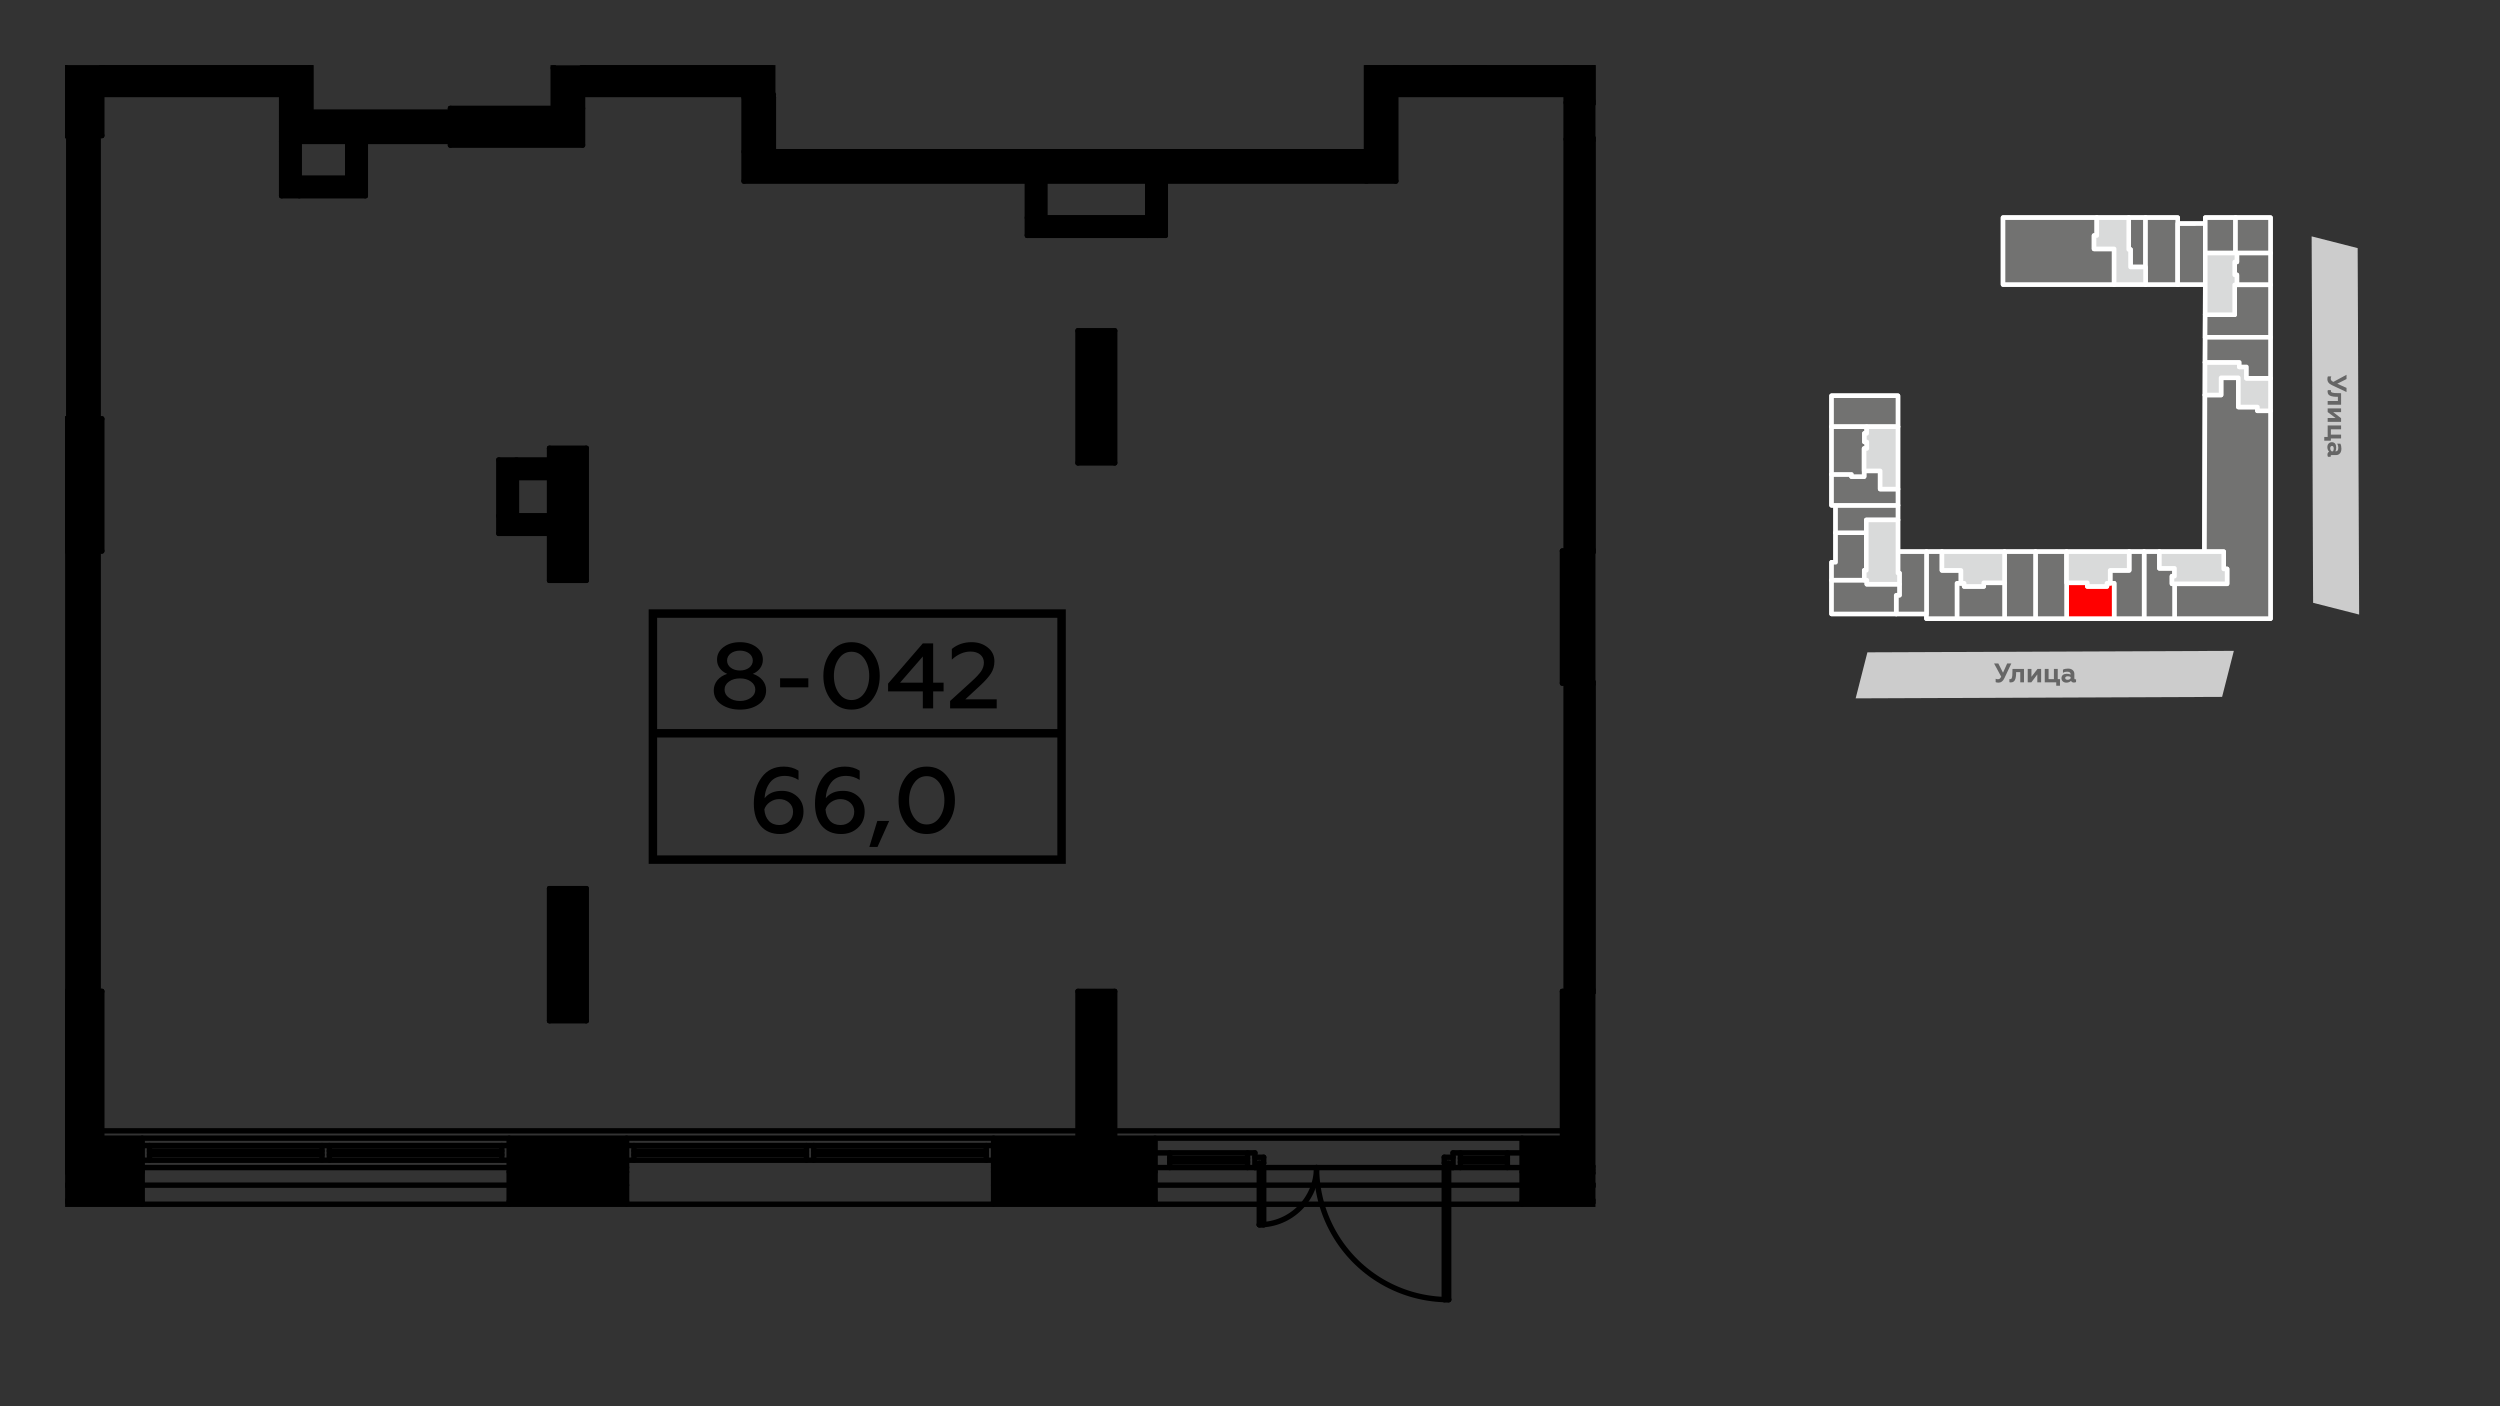 <?xml version="1.0" encoding="UTF-8"?>
<!DOCTYPE svg PUBLIC "-//W3C//DTD SVG 1.1//EN" "http://www.w3.org/Graphics/SVG/1.1/DTD/svg11.dtd">
<!-- Creator: CorelDRAW 2020 (64-Bit) -->
<svg xmlns="http://www.w3.org/2000/svg" xml:space="preserve" width="100%" height="100%" version="1.1" style="shape-rendering:geometricPrecision; text-rendering:geometricPrecision; image-rendering:optimizeQuality; fill-rule:evenodd; clip-rule:evenodd"
viewBox="0 0 13933.7 7837.7"
 xmlns:xlink="http://www.w3.org/1999/xlink"
 xmlns:xodm="http://www.corel.com/coreldraw/odm/2003">
 <rect x="0" y="0" width="13933.7" height="7837.7" fill="#333333" stroke="none"/>
 <defs>
  <style type="text/css">
   <![CDATA[
    .str1 {stroke:white;stroke-width:25.4;stroke-linecap:round;stroke-linejoin:round;stroke-miterlimit:7.661}
    .str0 {stroke:white;stroke-width:25.4;stroke-linecap:round;stroke-linejoin:round;stroke-miterlimit:7.661}
    .str2 {stroke:black;stroke-width:23;stroke-miterlimit:22.926}
    .fil2 {fill:none}
    .fil8 {fill:black}
    .fil3 {fill:#727271}
    .fil5 {fill:#727271}
    .fil0 {fill:#CCCCCC}
    .fil6 {fill:#D9DADA}
    .fil4 {fill:red}
    .fil7 {fill:black;fill-rule:nonzero}
    .fil1 {fill:#666666;fill-rule:nonzero}
   ]]>
  </style>
 </defs>
 <g id="Слой_x0020_1">
  <g id="_2283066118368">
   <polygon class="fil0" points="12892.07,3359.77 12883.86,1317.38 13140.41,1382.87 13148.63,3425.26 "/>
   <g>
    <path class="fil1" d="M12971.44 2113.76c0,14.24 8.3,24.93 24.92,32.64l81.9 38.58 0 -23.15 -51.63 -23.14 51.63 -26.12 0 -23.74 -73.59 39.77c-5.34,-2.97 -9.5,-5.94 -11.28,-8.31 -1.78,-2.38 -2.96,-5.94 -2.96,-10.68 0,-4.75 1.18,-8.31 2.96,-11.87l-18.99 0c-1.78,2.96 -2.96,8.31 -2.96,16.02z"/>
    <path id="_1" class="fil1" d="M13030.19 2234.83l-56.97 0 0 20.77 74.77 0 0 -64.1 -21.96 -0.59c-12.46,0 -18.99,-0.59 -25.51,-2.37 -7.13,-1.78 -9.5,-4.75 -9.5,-9.5 0,-1.78 0,-3.56 0.59,-4.75l-17.21 0c-1.18,1.78 -1.78,4.75 -1.78,8.31 0.6,14.84 8.31,21.96 21.37,25.52 8.9,2.37 15.43,2.97 26.11,3.56l10.09 0 0 23.15z"/>
    <polygon id="_2" class="fil1" points="12973.22,2296.55 13017.13,2329.78 12973.22,2329.78 12973.22,2351.14 13047.99,2351.14 13047.99,2330.97 13004.08,2297.14 13047.99,2297.14 13047.99,2276.37 12973.22,2276.37 "/>
    <polygon id="_3" class="fil1" points="12954.23,2456.19 12991.02,2456.19 12991.02,2443.72 13047.99,2443.72 13047.99,2422.36 12991.02,2422.36 12991.02,2392.69 13047.99,2392.69 13047.99,2371.32 12973.22,2371.32 12973.22,2435.42 12954.23,2435.42 "/>
    <path id="_4" class="fil1" d="M12989.83 2541.64c0,-3.56 1.78,-5.34 5.34,-5.34l25.52 0c8.91,0 16.03,-3.56 21.37,-10.09 5.34,-5.93 7.71,-14.83 7.71,-25.51 0,-10.69 -1.78,-20.18 -5.93,-27.9l-17.81 0c4.75,7.12 6.53,14.84 6.53,22.55 0,13.65 -4.74,20.18 -14.24,20.18l-1.78 0c2.97,-5.93 4.15,-13.05 4.15,-21.96 0,-7.71 -1.78,-14.83 -5.93,-20.77 -4.16,-5.34 -10.68,-8.31 -18.4,-8.31 -14.83,0 -24.92,11.28 -24.92,27.3 0,10.69 3.56,18.99 10.09,26.12 -6.53,2.37 -9.5,8.3 -9.5,16.61 0,4.75 1.19,8.9 2.97,11.28l15.43 0c-0.6,-1.19 -0.6,-2.38 -0.6,-4.16zm5.34 -26.11c-4.74,-4.15 -7.71,-9.49 -7.71,-17.21 0,-7.71 3.56,-13.05 10.09,-13.05 5.93,0 9.49,5.34 9.49,14.83 0,5.94 -1.18,10.68 -4.15,15.43l-7.72 0z"/>
   </g>
  </g>
  <g id="_2283066116016">
   <polygon class="fil0" points="12384.82,3884.11 10342.43,3892.32 10407.92,3635.77 12450.31,3627.55 "/>
   <g>
    <path class="fil1" d="M11138.81 3804.74c14.24,0 24.93,-8.3 32.64,-24.92l38.58 -81.9 -23.15 0 -23.14 51.63 -26.12 -51.63 -23.74 0 39.77 73.59c-2.97,5.34 -5.94,9.5 -8.31,11.28 -2.38,1.78 -5.94,2.96 -10.68,2.96 -4.75,0 -8.31,-1.18 -11.87,-2.96l0 18.99c2.96,1.78 8.31,2.96 16.02,2.96z"/>
    <path id="_1_0" class="fil1" d="M11259.88 3745.99l0 56.97 20.77 0 0 -74.77 -64.1 0 -0.59 21.96c0,12.46 -0.59,18.99 -2.37,25.51 -1.78,7.13 -4.75,9.5 -9.5,9.5 -1.78,0 -3.56,0 -4.75,-0.59l0 17.21c1.78,1.18 4.75,1.78 8.31,1.78 14.84,-0.6 21.96,-8.31 25.52,-21.37 2.37,-8.9 2.97,-15.43 3.56,-26.11l0 -10.09 23.15 0z"/>
    <polygon id="_2_1" class="fil1" points="11321.6,3802.96 11354.83,3759.05 11354.83,3802.96 11376.19,3802.96 11376.19,3728.19 11356.02,3728.19 11322.19,3772.1 11322.19,3728.19 11301.42,3728.19 11301.42,3802.96 "/>
    <polygon id="_3_2" class="fil1" points="11481.24,3821.95 11481.24,3785.16 11468.77,3785.16 11468.77,3728.19 11447.41,3728.19 11447.41,3785.16 11417.74,3785.16 11417.74,3728.19 11396.37,3728.19 11396.37,3802.96 11460.47,3802.96 11460.47,3821.95 "/>
    <path id="_4_3" class="fil1" d="M11566.69 3786.35c-3.56,0 -5.34,-1.78 -5.34,-5.34l0 -25.52c0,-8.91 -3.56,-16.03 -10.09,-21.37 -5.93,-5.34 -14.83,-7.71 -25.51,-7.71 -10.69,0 -20.18,1.78 -27.9,5.93l0 17.81c7.12,-4.75 14.84,-6.53 22.55,-6.53 13.65,0 20.18,4.74 20.18,14.24l0 1.78c-5.93,-2.97 -13.05,-4.15 -21.96,-4.15 -7.71,0 -14.83,1.78 -20.77,5.93 -5.34,4.16 -8.31,10.68 -8.31,18.4 0,14.83 11.28,24.92 27.3,24.92 10.69,0 18.99,-3.56 26.12,-10.09 2.37,6.53 8.3,9.5 16.61,9.5 4.75,0 8.9,-1.19 11.28,-2.97l0 -15.43c-1.19,0.6 -2.38,0.6 -4.16,0.6zm-26.11 -5.34c-4.15,4.74 -9.49,7.71 -17.21,7.71 -7.71,0 -13.05,-3.56 -13.05,-10.09 0,-5.93 5.34,-9.49 14.83,-9.49 5.94,0 10.68,1.18 15.43,4.15l0 7.72z"/>
   </g>
  </g>
  <polygon class="fil2 str0" points="11163.89,1585.75 11163.89,1212.95 12137.39,1212.94 12137.35,1246.42 12291.07,1246.32 12291.07,1212.95 12654.59,1212.95 12654.59,3447.97 10737.14,3447.97 10737.14,3421.71 10208.2,3421.71 10208.29,3133.86 10230.6,3133.86 10230.6,2816.42 10208.2,2816.43 10208.2,2205.72 10578.17,2205.72 10578.17,3074.65 12286.5,3074.65 12291.07,1585.75 "/>
  <polyline class="fil2 str0" points="11686.42,1212.94 11686.42,1312.84 11671.09,1312.84 11671.09,1387.25 11783.09,1387.25 11783.09,1585.75 "/>
  <line class="fil2 str0" x1="11958.16" y1="1585.75" x2="11958.16" y2= "1212.94" />
  <polyline class="fil2 str0" points="11958.16,1488.17 11874.48,1488.17 11874.48,1390.6 11864.44,1390.6 11864.44,1212.94 "/>
  <line class="fil2 str0" x1="12137.35" y1="1246.42" x2="12137.35" y2= "1585.75" />
  <line class="fil2 str0" x1="12291.07" y1="1246.32" x2="12291.07" y2= "1585.75" />
  <line class="fil2 str0" x1="12137.35" y1="1246.42" x2="12137.35" y2= "1585.75" />
  <polyline class="fil2 str0" points="12291.07,1410.55 12459.69,1410.55 12459.69,1212.95 "/>
  <line class="fil2 str0" x1="12459.69" y1="1410.55" x2="12654.59" y2= "1410.55" />
  <polyline class="fil2 str0" points="12467.16,1410.55 12467.16,1459.95 12454.99,1459.95 12454.99,1532.09 12467.16,1532.09 12467.16,1587.56 12654.59,1587.56 "/>
  <polyline class="fil2 str0" points="12467.16,1587.56 12454.93,1587.56 12454.93,1754.26 12290.55,1754.26 "/>
  <polyline class="fil2 str0" points="12289.74,2019.45 12480.68,2019.45 12480.68,2045.06 12520.58,2045.06 12520.58,2108.4 12654.59,2108.4 "/>
  <polyline class="fil2 str0" points="12289.18,2201.6 12379.11,2201.6 12379.11,2105.7 12475.46,2105.7 12475.46,2268.54 12581.73,2268.54 12581.73,2289.65 12654.59,2289.65 "/>
  <polyline class="fil2 str0" points="12286.5,3074.65 12393.78,3074.65 12393.78,3170.94 12412.58,3170.94 12412.58,3253.84 12105.42,3253.84 12105.42,3211.36 12119.46,3211.36 12119.46,3167.59 12035.4,3167.59 12035.4,3074.65 "/>
  <line class="fil2 str0" x1="12119.71" y1="3253.84" x2="12119.71" y2= "3447.97" />
  <line class="fil2 str0" x1="11950.18" y1="3074.65" x2="11950.18" y2= "3447.97" />
  <polyline class="fil2 str0" points="11866.8,3074.65 11866.8,3178.92 11760.94,3178.92 11760.94,3250.75 11783.09,3250.75 11783.09,3447.97 "/>
  <polyline class="fil2 str0" points="11760.94,3250.75 11742.92,3250.75 11742.92,3268.52 11633.76,3268.52 11633.76,3248.18 11517.9,3248.18 11517.9,3447.97 "/>
  <line class="fil2 str0" x1="11517.9" y1="3248.18" x2="11517.9" y2= "3074.65" />
  <line class="fil2 str0" x1="11344.76" y1="3074.65" x2="11344.76" y2= "3447.97" />
  <line class="fil2 str0" x1="11172.19" y1="3074.65" x2="11172.19" y2= "3447.97" />
  <polyline class="fil2 str0" points="10929.33,3250.75 10947.21,3250.75 10947.15,3268.52 11056.31,3268.52 11056.31,3248.18 11172.19,3248.19 "/>
  <polyline class="fil2 str0" points="10823.47,3074.65 10823.47,3178.92 10929.33,3178.92 10929.33,3250.75 10907.19,3250.75 10907.25,3447.97 "/>
  <line class="fil2 str0" x1="10737.14" y1="3074.65" x2="10737.14" y2= "3421.71" />
  <polyline class="fil2 str0" points="10578.17,3074.65 10578.17,3194.11 10586.53,3194.11 10586.53,3317.44 10568.49,3317.44 "/>
  <line class="fil2 str0" x1="10568.49" y1="3317.44" x2="10568.49" y2= "3421.71" />
  <polyline class="fil2 str0" points="10208.26,3233.48 10404.77,3233.47 10404.77,3256.16 "/>
  <line class="fil2 str0" x1="10404.77" y1="3256.16" x2="10586.53" y2= "3255.93" />
  <polyline class="fil2 str0" points="10230.6,2969.09 10401.87,2969.09 10401.87,3178.67 10390.42,3178.67 10390.42,3233.47 "/>
  <polyline class="fil2 str0" points="10401.87,2969.09 10401.87,2897.87 10578.17,2897.87 "/>
  <line class="fil2 str0" x1="10230.6" y1="2816.42" x2="10578.17" y2= "2816.42" />
  <line class="fil2 str0" x1="10208.2" y1="2378.22" x2="10578.17" y2= "2378.22" />
  <polyline class="fil2 str0" points="10403.87,2378.22 10403.87,2415.55 10391.26,2415.55 10391.26,2463.03 10404.64,2463.03 10404.64,2499.82 10389.58,2499.74 10389.58,2656.28 10319.42,2656.28 10319.42,2644.05 10208.2,2644.05 "/>
  <polyline class="fil2 str0" points="10389.58,2624.35 10479.04,2624.35 10479.04,2725.79 10578.17,2725.79 "/>
  <polygon class="fil3 str1" points="11163.89,1585.75 11783.09,1585.75 11783.09,1387.25 11671.09,1387.25 11671.09,1312.84 11686.42,1312.84 11686.42,1212.94 11163.89,1212.95 "/>
  <polygon class="fil3 str1" points="11864.44,1212.94 11864.44,1390.6 11874.48,1390.6 11874.48,1488.17 11958.16,1488.17 11958.16,1212.94 "/>
  <polygon class="fil3 str1" points="11958.16,1212.94 11958.16,1488.17 11958.16,1585.75 12137.35,1585.75 12137.35,1246.42 12137.39,1212.94 "/>
  <polygon class="fil3 str1" points="12137.35,1246.42 12137.35,1585.75 12291.07,1585.75 12291.07,1410.55 12291.07,1246.32 "/>
  <polygon class="fil3 str1" points="12291.07,1246.32 12291.07,1410.55 12459.69,1410.55 12459.69,1212.95 12291.07,1212.95 "/>
  <polygon class="fil3 str1" points="12459.69,1212.95 12459.69,1410.55 12467.16,1410.55 12654.59,1410.55 12654.59,1212.95 "/>
  <polygon class="fil3 str1" points="12654.59,1410.55 12467.16,1410.55 12467.16,1459.95 12454.99,1459.95 12454.99,1532.09 12467.16,1532.09 12467.16,1587.56 12654.59,1587.56 "/>
  <path class="fil3 str1" d="M12654.59 1587.56l-187.43 0 -12.23 0 0 166.7 -164.38 0 -0.81 125.69c121.62,0 243.23,0 364.85,0l0 -292.39z"/>
  <polygon class="fil3 str1" points="12581.73,2268.54 12475.46,2268.54 12475.46,2105.7 12379.11,2105.7 12379.11,2201.6 12289.18,2201.6 12286.5,3074.65 12393.78,3074.65 12393.78,3170.94 12412.58,3170.94 12412.58,3253.84 12119.71,3253.84 12119.71,3447.97 12654.59,3447.97 12654.59,2289.65 12581.73,2289.65 "/>
  <polygon class="fil3 str1" points="12119.46,3167.59 12035.4,3167.59 12035.4,3074.65 11950.18,3074.65 11950.18,3447.97 12119.71,3447.97 12119.71,3253.84 12105.42,3253.84 12105.42,3211.36 12119.46,3211.36 "/>
  <polygon class="fil3 str1" points="11950.18,3447.97 11950.18,3074.65 11866.8,3074.65 11866.8,3178.92 11760.94,3178.92 11760.94,3250.75 11783.09,3250.75 11783.09,3447.97 "/>
  <polygon class="fil4 str1" points="11783.09,3447.97 11783.09,3250.75 11760.94,3250.75 11742.92,3250.75 11742.92,3268.52 11633.76,3268.52 11633.76,3248.18 11517.9,3248.18 11517.9,3447.97 "/>
  <polygon class="fil5 str1" points="11517.9,3447.97 11517.9,3248.18 11517.9,3074.65 11344.76,3074.65 11344.76,3447.97 "/>
  <polygon class="fil5 str1" points="11344.76,3447.97 11344.76,3074.65 11172.19,3074.65 11172.19,3248.19 11172.19,3447.97 "/>
  <polygon class="fil5 str1" points="11172.19,3447.97 11172.19,3248.19 11056.31,3248.18 11056.31,3268.52 10947.15,3268.52 10947.21,3250.75 10929.33,3250.75 10907.19,3250.75 10907.25,3447.97 "/>
  <polygon class="fil5 str1" points="10907.25,3447.97 10907.19,3250.75 10929.33,3250.75 10929.33,3178.92 10823.47,3178.92 10823.47,3074.65 10737.14,3074.65 10737.14,3421.71 10737.14,3447.97 "/>
  <polygon class="fil5 str1" points="10737.14,3421.71 10737.14,3074.65 10578.17,3074.65 10578.17,3194.11 10586.53,3194.11 10586.53,3255.93 10586.53,3317.44 10568.49,3317.44 10568.49,3421.71 "/>
  <polygon class="fil5 str1" points="10586.53,3317.44 10586.53,3255.93 10404.77,3256.16 10404.77,3233.47 10390.42,3233.47 10208.26,3233.48 10208.2,3421.71 10568.49,3421.71 10568.49,3317.44 "/>
  <polygon class="fil5 str1" points="10401.87,3178.67 10401.87,2969.09 10230.6,2969.09 10230.6,3133.86 10208.29,3133.86 10208.26,3233.48 10390.42,3233.47 10390.42,3178.67 "/>
  <polygon class="fil5 str1" points="10230.6,2969.09 10401.87,2969.09 10401.87,2897.87 10578.17,2897.87 10578.17,2816.42 10230.6,2816.42 "/>
  <polygon class="fil5 str1" points="10230.6,2816.42 10578.17,2816.42 10578.17,2725.79 10479.04,2725.79 10479.04,2624.35 10389.58,2624.35 10389.58,2656.28 10319.42,2656.28 10319.42,2644.05 10208.2,2644.05 10208.2,2816.43 "/>
  <polygon class="fil5 str1" points="10208.2,2378.22 10403.87,2378.22 10578.17,2378.22 10578.17,2205.72 10208.2,2205.72 "/>
  <polygon class="fil5 str1" points="10403.87,2378.22 10208.2,2378.22 10208.2,2644.05 10319.42,2644.05 10319.42,2656.28 10389.58,2656.28 10389.58,2624.35 10389.58,2499.74 10404.64,2499.82 10404.64,2463.03 10391.26,2463.03 10391.26,2415.55 10403.87,2415.55 "/>
  <polygon class="fil6 str1" points="10403.87,2415.55 10391.26,2415.55 10391.26,2463.03 10404.64,2463.03 10404.64,2499.82 10389.58,2499.74 10389.58,2624.35 10479.04,2624.35 10479.04,2725.79 10578.17,2725.79 10578.17,2378.22 10403.87,2378.22 "/>
  <polygon class="fil6 str1" points="10578.17,2897.87 10401.87,2897.87 10401.87,2969.09 10401.87,3178.67 10390.42,3178.67 10390.42,3233.47 10404.77,3233.47 10404.77,3256.16 10586.53,3255.93 10586.53,3194.11 10578.17,3194.11 10578.17,3074.65 "/>
  <polygon class="fil6 str1" points="11172.19,3074.65 10823.47,3074.65 10823.47,3178.92 10929.33,3178.92 10929.33,3250.75 10947.21,3250.75 10947.15,3268.52 11056.31,3268.52 11056.31,3248.18 11172.19,3248.19 "/>
  <polygon class="fil6 str1" points="11517.9,3074.65 11517.9,3248.18 11633.76,3248.18 11633.76,3268.52 11742.92,3268.52 11742.92,3250.75 11760.94,3250.75 11760.94,3178.92 11866.8,3178.92 11866.8,3074.65 "/>
  <polygon class="fil6 str1" points="12035.4,3074.65 12035.4,3167.59 12119.46,3167.59 12119.46,3211.36 12105.42,3211.36 12105.42,3253.84 12119.71,3253.84 12412.58,3253.84 12412.58,3170.94 12393.78,3170.94 12393.78,3074.65 12286.5,3074.65 "/>
  <polygon class="fil6 str1" points="12475.46,2268.54 12581.73,2268.54 12581.73,2289.65 12654.59,2289.65 12654.59,2108.4 12520.58,2108.4 12520.58,2045.06 12480.68,2045.06 12480.68,2019.45 12289.74,2019.45 12289.18,2201.6 12379.11,2201.6 12379.11,2105.7 12475.46,2105.7 "/>
  <polygon class="fil6 str1" points="12290.55,1754.26 12454.93,1754.26 12454.93,1587.56 12467.16,1587.56 12467.16,1532.09 12454.99,1532.09 12454.99,1459.95 12467.16,1459.95 12467.16,1410.55 12459.69,1410.55 12291.07,1410.55 12291.07,1585.75 "/>
  <polygon class="fil6 str1" points="11783.09,1585.75 11958.16,1585.75 11958.16,1488.17 11874.48,1488.17 11874.48,1390.6 11864.44,1390.6 11864.44,1212.94 11686.42,1212.94 11686.42,1312.84 11671.09,1312.84 11671.09,1387.25 11783.09,1387.25 "/>
  <path class="fil3 str1" d="M12654.59 1879.94c-121.35,0 -242.69,0 -364.04,0l-0.81 139.51 190.94 0 0 25.61 39.9 0 0 63.34 134.01 0 0 -228.46z"/>
  <g id="_2283243231888">
   <g>
    <g>
     <path class="fil7" d="M5916.63 3443.27l-2277.67 0 0 -47.04 2277.67 0 23.61 23.52 -23.61 23.52zm0 -47.04l23.61 0 0 23.52 -23.61 -23.52zm-23.61 1394.92l0 -1371.4 47.22 0 0 1371.4 -23.61 23.52 -23.61 -23.52zm47.22 0l0 23.52 -23.61 0 23.61 -23.52zm-2301.28 -23.52l2277.67 0 0 47.04 -2277.67 0 -23.61 -23.52 23.61 -23.52zm0 47.04l-23.61 0 0 -23.52 23.61 23.52zm23.61 -1394.92l0 1371.4 -47.22 0 0 -1371.4 23.61 -23.52 23.61 23.52zm-47.22 0l0 -23.52 23.61 0 -23.61 23.52z"/>
    </g>
    <path class="fil7" d="M4195.81 3755.7c34.15,-14.49 56.01,-42.97 56.01,-78.7 0,-28.99 -12.27,-52.29 -36.27,-70.41 -24.01,-18.12 -54.42,-27.44 -91.23,-27.44 -36.82,0 -67.76,9.32 -91.77,27.44 -24.01,18.12 -36.27,41.42 -36.27,70.41 0,35.73 21.87,64.21 56.55,78.7 -44.81,14.5 -74.69,48.15 -74.69,91.65 0,33.13 13.87,59.54 42.15,78.7 28.28,19.15 62.95,28.99 104.03,28.99 41.08,0 75.76,-9.84 103.5,-28.99 28.28,-19.16 42.15,-45.57 42.15,-78.7 0,-43.5 -29.35,-77.15 -74.16,-91.65zm-71.49 -18.64c-41.08,0 -72.02,-22.78 -72.02,-55.4 0,-32.62 30.94,-55.4 72.02,-55.4 40.55,0 71.49,22.78 71.49,55.4 0,32.62 -30.94,55.4 -71.49,55.4zm85.36 106.66c0,18.12 -8.01,33.14 -24.54,45.05 -16.54,11.91 -36.81,18.12 -60.82,18.12 -24.01,0 -44.81,-6.21 -61.35,-18.12 -16.54,-11.91 -24.54,-26.93 -24.54,-45.05 0,-18.12 8,-33.13 24.54,-45.04 16.54,-11.91 36.81,-17.61 61.35,-17.61 24.55,0 44.81,5.7 60.82,17.61 16.53,11.91 24.54,26.92 24.54,45.04z"/>
    <polygon id="1" class="fil7" points="4505.24,3830.78 4505.24,3780.56 4347.86,3780.56 4347.86,3830.78 "/>
    <path id="2" class="fil7" d="M4745.85 3955.04c47.49,0 85.9,-18.12 114.17,-54.36 28.81,-36.76 43.22,-81.29 43.22,-133.59 0,-52.29 -14.41,-96.3 -43.22,-133.06 -28.27,-36.76 -66.68,-54.88 -114.17,-54.88 -47.48,0 -85.35,18.12 -114.17,54.88 -28.27,36.76 -42.67,80.77 -42.67,133.06 0,52.3 14.4,96.83 42.67,133.59 28.82,36.24 66.69,54.36 114.17,54.36zm0 -53.33c-29.34,0 -52.81,-12.94 -70.95,-38.83 -18.15,-26.41 -27.21,-57.99 -27.21,-95.79 0,-37.79 9.06,-69.38 27.21,-95.26 18.14,-26.41 41.61,-39.35 70.95,-39.35 29.35,0 53.36,12.94 71.49,38.83 18.14,25.89 27.21,57.99 27.21,95.78 0,37.8 -9.07,69.9 -27.21,95.79 -18.13,25.89 -42.14,38.83 -71.49,38.83z"/>
    <path id="3" class="fil7" d="M5200.94 3948.31l0 -94.75 58.15 0 0 -48.67 -58.15 0 0 -219.01 -57.63 0 -193.65 224.19 0 43.49 193.65 0 0 94.75 57.63 0zm-57.63 -289.43l0 146.01 -126.96 0 126.96 -146.01z"/>
    <path id="4" class="fil7" d="M5555.18 3948.31l0 -50.74 -174.99 0 80.56 -74.56c29.88,-27.44 50.68,-51.26 62.95,-70.41 12.27,-19.68 18.67,-41.94 18.67,-66.79 0,-31.59 -12.27,-57.48 -37.34,-77.15 -24.54,-19.68 -54.42,-29.51 -89.62,-29.51 -42.68,0 -79.5,12.42 -110.44,37.79l0 59.55c32.54,-30.03 67.76,-45.05 104.56,-45.05 44.29,0 74.16,24.34 74.16,61.1 0,17.6 -5.34,34.17 -16,49.7 -10.68,15.02 -28.81,34.69 -54.95,57.99l-117.38 106.66 0 41.42 259.82 0z"/>
    <path class="fil7" d="M4347.04 4648.45c37.35,0 68.29,-11.39 93.36,-34.69 25.08,-23.3 37.88,-53.85 37.88,-90.61 0,-34.69 -11.73,-62.13 -34.67,-83.36 -22.95,-21.22 -51.22,-32.1 -85.36,-32.1 -42.68,0 -74.7,13.46 -96.57,40.91 1.61,-34.69 11.74,-63.69 30.41,-88.02 19.2,-24.34 46.95,-36.25 82.7,-36.25 27.2,0 52.82,7.77 75.75,22.78l0 -51.77c-23.47,-15.02 -50.68,-22.78 -82.16,-22.78 -52.28,0 -93.36,19.67 -122.7,59.54 -29.35,39.35 -44.28,88.02 -44.28,146.53 0,53.32 12.8,94.75 38.4,124.78 26.15,30.03 61.89,45.04 107.24,45.04zm-3.73 -50.22c-49.08,0 -78.96,-33.14 -83.23,-86.99 4.8,-16.05 15.47,-30.03 30.95,-40.9 16,-10.87 33.07,-16.57 51.74,-16.57 21.88,0 40.55,6.73 54.95,19.68 14.95,12.94 22.42,29.51 22.42,50.74 0,21.23 -7.47,39.35 -21.88,53.33 -14.4,13.98 -33.08,20.71 -54.95,20.71z"/>
    <path id="1" class="fil7" d="M4687.95 4648.45c37.35,0 68.3,-11.39 93.37,-34.69 25.08,-23.3 37.87,-53.85 37.87,-90.61 0,-34.69 -11.73,-62.13 -34.67,-83.36 -22.95,-21.22 -51.22,-32.1 -85.36,-32.1 -42.68,0 -74.69,13.46 -96.57,40.91 1.61,-34.69 11.74,-63.69 30.41,-88.02 19.21,-24.34 46.95,-36.25 82.7,-36.25 27.2,0 52.82,7.77 75.75,22.78l0 -51.77c-23.47,-15.02 -50.68,-22.78 -82.16,-22.78 -52.28,0 -93.36,19.67 -122.7,59.54 -29.35,39.35 -44.28,88.02 -44.28,146.53 0,53.32 12.8,94.75 38.41,124.78 26.14,30.03 61.88,45.04 107.23,45.04zm-3.73 -50.22c-49.08,0 -78.96,-33.14 -83.23,-86.99 4.81,-16.05 15.47,-30.03 30.95,-40.9 16,-10.87 33.07,-16.57 51.74,-16.57 21.88,0 40.55,6.73 54.96,19.68 14.94,12.94 22.41,29.51 22.41,50.74 0,21.23 -7.47,39.35 -21.88,53.33 -14.4,13.98 -33.07,20.71 -54.95,20.71z"/>
    <polygon id="2" class="fil7" points="4890.68,4720.42 4955.77,4575.45 4889.62,4575.45 4845.33,4720.42 "/>
    <path id="3" class="fil7" d="M5164.91 4648.45c47.48,0 85.89,-18.12 114.17,-54.36 28.81,-36.76 43.21,-81.29 43.21,-133.59 0,-52.29 -14.4,-96.3 -43.21,-133.06 -28.28,-36.76 -66.69,-54.88 -114.17,-54.88 -47.48,0 -85.36,18.12 -114.17,54.88 -28.28,36.76 -42.68,80.77 -42.68,133.06 0,52.3 14.4,96.83 42.68,133.59 28.81,36.24 66.69,54.36 114.17,54.36zm0 -53.33c-29.35,0 -52.82,-12.94 -70.96,-38.83 -18.14,-26.41 -27.21,-57.99 -27.21,-95.79 0,-37.79 9.07,-69.38 27.21,-95.26 18.14,-26.41 41.61,-39.35 70.96,-39.35 29.34,0 53.35,12.94 71.49,38.83 18.13,25.89 27.2,57.99 27.2,95.78 0,37.8 -9.07,69.9 -27.2,95.79 -18.14,25.89 -42.15,38.83 -71.49,38.83z"/>
    <g>
     <polygon class="fil7" points="5916.62,4110.48 3638.97,4110.48 3638.97,4063.44 5916.62,4063.44 "/>
    </g>
   </g>
   <path class="fil7" d="M567.38 5510.4c8.33,0 15.09,6.76 15.09,15.09 0,8.34 -6.76,15.1 -15.09,15.1l-204.53 0 0 -30.19 204.53 0z"/>
   <path class="fil7" d="M362.85 2319.55c8.33,0 15.09,6.77 15.09,15.1l0 4172.65c0,8.33 -6.76,15.09 -15.09,15.09l0 -4202.84z"/>
   <g>
    <path class="fil7" d="M582.47 6507.3c0,8.33 -6.76,15.09 -15.09,15.09 -8.33,0 -15.09,-6.76 -15.09,-15.09l30.18 0zm0 -981.8l0 981.8 -30.18 0 0 -981.8 30.18 0zm-30.18 0c0,-8.33 6.76,-15.09 15.09,-15.09 8.33,0 15.09,6.76 15.09,15.09l-30.18 0z"/>
   </g>
   <path class="fil7" d="M567.38 2319.55c8.33,0 15.09,6.77 15.09,15.1 0,8.33 -6.76,15.09 -15.09,15.09l-204.53 0 0 -30.19 204.53 0z"/>
   <path class="fil7" d="M362.85 3055.89l204.53 0c8.33,0 15.09,6.76 15.09,15.1 0,8.33 -6.76,15.09 -15.09,15.09l-204.53 0 0 -30.19z"/>
   <g>
    <path class="fil7" d="M582.47 3070.99c0,8.33 -6.76,15.09 -15.09,15.09 -8.33,0 -15.09,-6.76 -15.09,-15.09l30.18 0zm0 -736.35l0 736.35 -30.18 0 0 -736.35 30.18 0zm-30.18 0c0,-8.33 6.76,-15.09 15.09,-15.09 8.33,0 15.09,6.76 15.09,15.09l-30.18 0z"/>
   </g>
   <path class="fil7" d="M377.94 362.86l0 392.73c0,8.33 -6.76,15.09 -15.09,15.09l0 -407.82 15.09 0z"/>
   <path class="fil7" d="M362.85 740.49l204.53 0c8.33,0 15.09,6.77 15.09,15.1 0,8.33 -6.76,15.09 -15.09,15.09l-204.53 0 0 -30.19z"/>
   <path class="fil7" d="M582.47 755.59c0,8.33 -6.76,15.09 -15.09,15.09 -8.33,0 -15.09,-6.76 -15.09,-15.09l0 -392.73 30.18 0 0 392.73z"/>
   <g>
    <path class="fil7" d="M3267.34 4937.69c8.33,0 15.09,6.76 15.09,15.09 0,8.33 -6.76,15.09 -15.09,15.09l0 -30.18zm-204.54 0l204.54 0 0 30.18 -204.54 0 0 -30.18zm0 30.18c-8.33,0 -15.09,-6.76 -15.09,-15.09 0,-8.33 6.76,-15.09 15.09,-15.09l0 30.18z"/>
   </g>
   <g>
    <path class="fil7" d="M3047.71 4952.78c0,-8.33 6.76,-15.09 15.09,-15.09 8.33,0 15.09,6.76 15.09,15.09l-30.18 0zm0 736.36l0 -736.36 30.18 0 0 736.36 -30.18 0zm30.18 0c0,8.33 -6.76,15.09 -15.09,15.09 -8.33,0 -15.09,-6.76 -15.09,-15.09l30.18 0z"/>
   </g>
   <g>
    <path class="fil7" d="M3062.8 5704.23c-8.33,0 -15.09,-6.76 -15.09,-15.09 0,-8.33 6.76,-15.09 15.09,-15.09l0 30.18zm204.54 0l-204.54 0 0 -30.18 204.54 0 0 30.18zm0 -30.18c8.33,0 15.09,6.76 15.09,15.09 0,8.33 -6.76,15.09 -15.09,15.09l0 -30.18z"/>
   </g>
   <g>
    <path class="fil7" d="M3282.43 5689.14c0,8.33 -6.76,15.09 -15.09,15.09 -8.33,0 -15.09,-6.76 -15.09,-15.09l30.18 0zm0 -736.36l0 736.36 -30.18 0 0 -736.36 30.18 0zm-30.18 0c0,-8.33 6.76,-15.09 15.09,-15.09 8.33,0 15.09,6.76 15.09,15.09l-30.18 0z"/>
   </g>
   <g>
    <path class="fil7" d="M3267.34 2483.19c8.33,0 15.09,6.76 15.09,15.09 0,8.33 -6.76,15.09 -15.09,15.09l0 -30.18zm-204.54 0l204.54 0 0 30.18 -204.54 0 0 -30.18zm0 30.18c-8.33,0 -15.09,-6.76 -15.09,-15.09 0,-8.33 6.76,-15.09 15.09,-15.09l0 30.18z"/>
   </g>
   <g>
    <path class="fil7" d="M3047.71 2498.28c0,-8.33 6.76,-15.09 15.09,-15.09 8.33,0 15.09,6.76 15.09,15.09l-30.18 0zm0 736.35l0 -736.35 30.18 0 0 736.35 -30.18 0zm30.18 0c0,8.33 -6.76,15.09 -15.09,15.09 -8.33,0 -15.09,-6.76 -15.09,-15.09l30.18 0z"/>
   </g>
   <g>
    <path class="fil7" d="M3062.8 3249.72c-8.33,0 -15.09,-6.76 -15.09,-15.09 0,-8.33 6.76,-15.09 15.09,-15.09l0 30.18zm204.54 0l-204.54 0 0 -30.18 204.54 0 0 30.18zm0 -30.18c8.33,0 15.09,6.76 15.09,15.09 0,8.33 -6.76,15.09 -15.09,15.09l0 -30.18z"/>
   </g>
   <g>
    <path class="fil7" d="M3282.43 3234.63c0,8.33 -6.76,15.09 -15.09,15.09 -8.33,0 -15.09,-6.76 -15.09,-15.09l30.18 0zm0 -736.35l0 736.35 -30.18 0 0 -736.35 30.18 0zm-30.18 0c0,-8.33 6.76,-15.09 15.09,-15.09 8.33,0 15.09,6.76 15.09,15.09l-30.18 0z"/>
   </g>
   <g>
    <path class="fil7" d="M2495.44 604.21c0,-8.33 6.76,-15.09 15.09,-15.09 8.33,0 15.09,6.76 15.09,15.09l-30.18 0zm0 204.55l0 -204.55 30.18 0 0 204.55 -30.18 0zm30.18 0c0,8.33 -6.76,15.09 -15.09,15.09 -8.33,0 -15.09,-6.76 -15.09,-15.09l30.18 0z"/>
   </g>
   <g>
    <path class="fil7" d="M2510.53 823.85c-8.33,0 -15.09,-6.76 -15.09,-15.09 0,-8.33 6.76,-15.09 15.09,-15.09l0 30.18zm736.36 0l-736.36 0 0 -30.18 736.36 0 0 30.18zm0 -30.18c8.33,0 15.09,6.76 15.09,15.09 0,8.33 -6.76,15.09 -15.09,15.09l0 -30.18z"/>
   </g>
   <path class="fil7" d="M3261.98 808.75c0,8.33 -6.76,15.09 -15.09,15.09 -8.34,0 -15.1,-6.76 -15.1,-15.09l0 -445.89 30.19 0 0 445.89z"/>
   <g>
    <path class="fil7" d="M3246.89 589.12c8.33,0 15.09,6.76 15.09,15.09 0,8.33 -6.76,15.09 -15.09,15.09l0 -30.18zm-736.36 0l736.36 0 0 30.18 -736.36 0 0 -30.18zm0 30.18c-8.33,0 -15.09,-6.76 -15.09,-15.09 0,-8.33 6.76,-15.09 15.09,-15.09l0 30.18z"/>
   </g>
   <g>
    <path class="fil7" d="M6212.75 5510.41c8.33,0 15.09,6.76 15.09,15.09 0,8.33 -6.76,15.09 -15.09,15.09l0 -30.18zm-204.54 0l204.54 0 0 30.18 -204.54 0 0 -30.18zm0 30.18c-8.33,0 -15.09,-6.76 -15.09,-15.09 0,-8.33 6.76,-15.09 15.09,-15.09l0 30.18z"/>
   </g>
   <g>
    <path class="fil7" d="M5993.12 5525.5c0,-8.33 6.76,-15.09 15.09,-15.09 8.33,0 15.09,6.76 15.09,15.09l-30.18 0zm0 981.8l0 -981.8 30.18 0 0 981.8 -30.18 0zm30.18 0c0,8.33 -6.76,15.09 -15.09,15.09 -8.33,0 -15.09,-6.76 -15.09,-15.09l30.18 0z"/>
   </g>
   <g>
    <path class="fil7" d="M6227.84 6507.3c0,8.33 -6.76,15.09 -15.09,15.09 -8.33,0 -15.09,-6.76 -15.09,-15.09l30.18 0zm0 -981.8l0 981.8 -30.18 0 0 -981.8 30.18 0zm-30.18 0c0,-8.33 6.76,-15.09 15.09,-15.09 8.33,0 15.09,6.76 15.09,15.09l-30.18 0z"/>
   </g>
   <g>
    <path class="fil7" d="M6212.75 1828.65c8.33,0 15.09,6.76 15.09,15.09 0,8.33 -6.76,15.09 -15.09,15.09l0 -30.18zm-204.54 0l204.54 0 0 30.18 -204.54 0 0 -30.18zm0 30.18c-8.33,0 -15.09,-6.76 -15.09,-15.09 0,-8.33 6.76,-15.09 15.09,-15.09l0 30.18z"/>
   </g>
   <g>
    <path class="fil7" d="M5993.12 1843.74c0,-8.33 6.76,-15.09 15.09,-15.09 8.33,0 15.09,6.76 15.09,15.09l-30.18 0zm0 736.35l0 -736.35 30.18 0 0 736.35 -30.18 0zm30.18 0c0,8.33 -6.76,15.09 -15.09,15.09 -8.33,0 -15.09,-6.76 -15.09,-15.09l30.18 0z"/>
   </g>
   <g>
    <path class="fil7" d="M6008.21 2595.18c-8.33,0 -15.09,-6.76 -15.09,-15.09 0,-8.33 6.76,-15.09 15.09,-15.09l0 30.18zm204.54 0l-204.54 0 0 -30.18 204.54 0 0 30.18zm0 -30.18c8.33,0 15.09,6.76 15.09,15.09 0,8.33 -6.76,15.09 -15.09,15.09l0 -30.18z"/>
   </g>
   <g>
    <path class="fil7" d="M6227.84 2580.09c0,8.33 -6.76,15.09 -15.09,15.09 -8.33,0 -15.09,-6.76 -15.09,-15.09l30.18 0zm0 -736.35l0 736.35 -30.18 0 0 -736.35 30.18 0zm-30.18 0c0,-8.33 6.76,-15.09 15.09,-15.09 8.33,0 15.09,6.76 15.09,15.09l-30.18 0z"/>
   </g>
   <path class="fil7" d="M8892.27 3086.08l-184.09 0c-8.33,0 -15.1,-6.76 -15.1,-15.09 0,-8.34 6.77,-15.1 15.1,-15.1l184.09 0 0 30.19z"/>
   <g>
    <path class="fil7" d="M8693.08 3070.99c0,-8.33 6.76,-15.09 15.09,-15.09 8.33,0 15.09,6.76 15.09,15.09l-30.18 0zm0 736.36l0 -736.36 30.18 0 0 736.36 -30.18 0zm30.18 0c0,8.33 -6.76,15.09 -15.09,15.09 -8.33,0 -15.09,-6.76 -15.09,-15.09l30.18 0z"/>
   </g>
   <path class="fil7" d="M8708.18 3822.45c-8.33,0 -15.1,-6.77 -15.1,-15.1 0,-8.33 6.77,-15.09 15.1,-15.09l184.09 0 0 30.19 -184.09 0z"/>
   <path class="fil7" d="M8892.27 5540.59l-184.09 0c-8.33,0 -15.1,-6.76 -15.1,-15.1 0,-8.33 6.77,-15.09 15.1,-15.09l184.09 0 0 30.19z"/>
   <g>
    <path class="fil7" d="M8693.08 5525.5c0,-8.33 6.76,-15.09 15.09,-15.09 8.33,0 15.09,6.76 15.09,15.09l-30.18 0zm0 981.8l0 -981.8 30.18 0 0 981.8 -30.18 0zm30.18 0c0,8.33 -6.76,15.09 -15.09,15.09 -8.33,0 -15.09,-6.76 -15.09,-15.09l30.18 0z"/>
   </g>
   <path class="fil7" d="M8728.62 791.12c-8.34,0 -15.1,-6.76 -15.1,-15.09 0,-8.34 6.76,-15.1 15.1,-15.1l163.65 0 0 30.19 -163.65 0z"/>
   <path class="fil7" d="M8892.27 586.59l-163.65 0c-8.34,0 -15.1,-6.76 -15.1,-15.09 0,-8.34 6.76,-15.1 15.1,-15.1l163.65 0 0 30.19z"/>
   <path class="fil7" d="M362.85 6328.58c8.33,0 15.09,6.76 15.09,15.09 0,8.34 -6.76,15.1 -15.09,15.1l0 -30.19z"/>
   <g>
    <path class="fil7" d="M6008.21 6328.58c8.33,0 15.09,6.76 15.09,15.09 0,8.33 -6.76,15.09 -15.09,15.09l0 -30.18zm-5440.83 0l5440.83 0 0 30.18 -5440.83 0 0 -30.18zm0 30.18c-8.33,0 -15.09,-6.76 -15.09,-15.09 0,-8.33 6.76,-15.09 15.09,-15.09l0 30.18z"/>
   </g>
   <path class="fil7" d="M5537.77 6522.39c-8.33,0 -15.09,-6.76 -15.09,-15.09 0,-8.34 6.76,-15.1 15.09,-15.1l3354.5 0 0 30.19 -3354.5 0z"/>
   <g>
    <path class="fil7" d="M1922.88 788.3c0,-8.33 6.76,-15.09 15.09,-15.09 8.33,0 15.09,6.76 15.09,15.09l-30.18 0zm0 204.54l0 -204.54 30.18 0 0 204.54 -30.18 0zm30.18 0c0,8.33 -6.76,15.09 -15.09,15.09 -8.33,0 -15.09,-6.76 -15.09,-15.09l30.18 0z"/>
   </g>
   <g>
    <path class="fil7" d="M2051.24 1091.02c0,8.33 -6.76,15.09 -15.09,15.09 -8.33,0 -15.09,-6.76 -15.09,-15.09l30.18 0zm0 -302.72l0 302.72 -30.18 0 0 -302.72 30.18 0zm-30.18 0c0,-8.33 6.76,-15.09 15.09,-15.09 8.33,0 15.09,6.76 15.09,15.09l-30.18 0z"/>
   </g>
   <g>
    <path class="fil7" d="M2036.15 977.75c8.33,0 15.09,6.76 15.09,15.09 0,8.33 -6.76,15.09 -15.09,15.09l0 -30.18zm-368.33 0l368.33 0 0 30.18 -368.33 0 0 -30.18zm0 30.18c-8.33,0 -15.09,-6.76 -15.09,-15.09 0,-8.33 6.76,-15.09 15.09,-15.09l0 30.18z"/>
   </g>
   <g>
    <path class="fil7" d="M1569.64 1106.11c-8.33,0 -15.09,-6.76 -15.09,-15.09 0,-8.33 6.76,-15.09 15.09,-15.09l0 30.18zm466.51 0l-466.51 0 0 -30.18 466.51 0 0 30.18zm0 -30.18c8.33,0 15.09,6.76 15.09,15.09 0,8.33 -6.76,15.09 -15.09,15.09l0 -30.18z"/>
   </g>
   <g>
    <path class="fil7" d="M1682.91 1091.02c0,8.33 -6.76,15.09 -15.09,15.09 -8.33,0 -15.09,-6.76 -15.09,-15.09l30.18 0zm0 -302.72l0 302.72 -30.18 0 0 -302.72 30.18 0zm-30.18 0c0,-8.33 6.76,-15.09 15.09,-15.09 8.33,0 15.09,6.76 15.09,15.09l-30.18 0z"/>
   </g>
   <g>
    <path class="fil7" d="M3062.8 2548.64c8.33,0 15.09,6.76 15.09,15.09 0,8.33 -6.76,15.09 -15.09,15.09l0 -30.18zm-282.43 0l282.43 0 0 30.18 -282.43 0 0 -30.18zm0 30.18c-8.33,0 -15.09,-6.76 -15.09,-15.09 0,-8.33 6.76,-15.09 15.09,-15.09l0 30.18z"/>
   </g>
   <g>
    <path class="fil7" d="M2878.55 2677c-8.33,0 -15.09,-6.76 -15.09,-15.09 0,-8.33 6.76,-15.09 15.09,-15.09l0 30.18zm184.25 0l-184.25 0 0 -30.18 184.25 0 0 30.18zm0 -30.18c8.33,0 15.09,6.76 15.09,15.09 0,8.33 -6.76,15.09 -15.09,15.09l0 -30.18z"/>
   </g>
   <g>
    <path class="fil7" d="M3062.8 2859.55c8.33,0 15.09,6.76 15.09,15.09 0,8.33 -6.76,15.09 -15.09,15.09l0 -30.18zm-282.43 0l282.43 0 0 30.18 -282.43 0 0 -30.18zm0 30.18c-8.33,0 -15.09,-6.76 -15.09,-15.09 0,-8.33 6.76,-15.09 15.09,-15.09l0 30.18z"/>
   </g>
   <g>
    <path class="fil7" d="M2765.28 2563.73c0,-8.33 6.76,-15.09 15.09,-15.09 8.33,0 15.09,6.76 15.09,15.09l-30.18 0zm0 409.09l0 -409.09 30.18 0 0 409.09 -30.18 0zm30.18 0c0,8.33 -6.76,15.09 -15.09,15.09 -8.33,0 -15.09,-6.76 -15.09,-15.09l30.18 0z"/>
   </g>
   <g>
    <path class="fil7" d="M2780.37 2987.91c-8.33,0 -15.09,-6.76 -15.09,-15.09 0,-8.33 6.76,-15.09 15.09,-15.09l0 30.18zm282.43 0l-282.43 0 0 -30.18 282.43 0 0 30.18zm0 -30.18c8.33,0 15.09,6.76 15.09,15.09 0,8.33 -6.76,15.09 -15.09,15.09l0 -30.18z"/>
   </g>
   <g>
    <path class="fil7" d="M2893.64 2874.63c0,8.33 -6.76,15.09 -15.09,15.09 -8.33,0 -15.09,-6.76 -15.09,-15.09l30.18 0zm0 -310.9l0 310.9 -30.18 0 0 -310.9 30.18 0zm-30.18 0c0,-8.33 6.76,-15.09 15.09,-15.09 8.33,0 15.09,6.76 15.09,15.09l-30.18 0z"/>
   </g>
   <g>
    <path class="fil7" d="M567.38 541.58c-8.33,0 -15.09,-6.76 -15.09,-15.09 0,-8.33 6.76,-15.09 15.09,-15.09l0 30.18zm1002.26 0l-1002.26 0 0 -30.18 1002.26 0 0 30.18zm0 -30.18c8.33,0 15.09,6.76 15.09,15.09 0,8.33 -6.76,15.09 -15.09,15.09l0 -30.18z"/>
   </g>
   <g>
    <path class="fil7" d="M3246.89 541.58c-8.33,0 -15.09,-6.76 -15.09,-15.09 0,-8.33 6.76,-15.09 15.09,-15.09l0 30.18zm1063.62 0l-1063.62 0 0 -30.18 1063.62 0 0 30.18zm0 -30.18c8.33,0 15.09,6.76 15.09,15.09 0,8.33 -6.76,15.09 -15.09,15.09l0 -30.18z"/>
   </g>
   <g>
    <path class="fil7" d="M4131.78 542.85c0,-8.33 6.76,-15.09 15.09,-15.09 8.33,0 15.09,6.76 15.09,15.09l-30.18 0zm0 466.36l0 -466.36 30.18 0 0 466.36 -30.18 0zm30.18 0c0,8.33 -6.76,15.09 -15.09,15.09 -8.33,0 -15.09,-6.76 -15.09,-15.09l30.18 0z"/>
   </g>
   <g>
    <path class="fil7" d="M4325.6 845.57c0,8.33 -6.76,15.09 -15.09,15.09 -8.33,0 -15.09,-6.76 -15.09,-15.09l30.18 0zm0 -302.72l0 302.72 -30.18 0 0 -302.72 30.18 0zm-30.18 0c0,-8.33 6.76,-15.09 15.09,-15.09 8.33,0 15.09,6.76 15.09,15.09l-30.18 0z"/>
   </g>
   <g>
    <path class="fil7" d="M4310.51 527.76c8.33,0 15.09,6.76 15.09,15.09 0,8.33 -6.76,15.09 -15.09,15.09l0 -30.18zm-163.64 0l163.64 0 0 30.18 -163.64 0 0 -30.18zm0 30.18c-8.33,0 -15.09,-6.76 -15.09,-15.09 0,-8.33 6.76,-15.09 15.09,-15.09l0 30.18z"/>
   </g>
   <g>
    <path class="fil7" d="M4146.87 1024.3c-8.33,0 -15.09,-6.76 -15.09,-15.09 0,-8.33 6.76,-15.09 15.09,-15.09l0 30.18zm3632.67 0l-3632.67 0 0 -30.18 3632.67 0 0 30.18zm0 -30.18c8.33,0 15.09,6.76 15.09,15.09 0,8.33 -6.76,15.09 -15.09,15.09l0 -30.18z"/>
   </g>
   <g>
    <path class="fil7" d="M7615.91 830.48c8.33,0 15.09,6.76 15.09,15.09 0,8.33 -6.76,15.09 -15.09,15.09l0 -30.18zm-3469.04 0l3469.04 0 0 30.18 -3469.04 0 0 -30.18zm0 30.18c-8.33,0 -15.09,-6.76 -15.09,-15.09 0,-8.33 6.76,-15.09 15.09,-15.09l0 30.18z"/>
   </g>
   <path class="fil7" d="M8121.76 362.86c0,8.33 -6.76,15.09 -15.1,15.09 -8.33,0 -15.09,-6.76 -15.09,-15.09l30.19 0z"/>
   <path class="fil7" d="M8285.38 362.86c0,8.33 -6.76,15.09 -15.09,15.09 -8.33,0 -15.1,-6.76 -15.1,-15.09l30.19 0z"/>
   <g>
    <path class="fil7" d="M5710.69 1009.21c0,-8.33 6.76,-15.09 15.09,-15.09 8.33,0 15.09,6.76 15.09,15.09l-30.18 0zm0 302.72l0 -302.72 30.18 0 0 302.72 -30.18 0zm30.18 0c0,8.33 -6.76,15.09 -15.09,15.09 -8.33,0 -15.09,-6.76 -15.09,-15.09l30.18 0z"/>
   </g>
   <g>
    <path class="fil7" d="M5839.05 1213.75c0,8.33 -6.76,15.09 -15.09,15.09 -8.33,0 -15.09,-6.76 -15.09,-15.09l30.18 0zm0 -204.54l0 204.54 -30.18 0 0 -204.54 30.18 0zm-30.18 0c0,-8.33 6.76,-15.09 15.09,-15.09 8.33,0 15.09,6.76 15.09,15.09l-30.18 0z"/>
   </g>
   <g>
    <path class="fil7" d="M5725.78 1327.02c-8.33,0 -15.09,-6.76 -15.09,-15.09 0,-8.33 6.76,-15.09 15.09,-15.09l0 30.18zm769.08 0l-769.08 0 0 -30.18 769.08 0 0 30.18zm0 -30.18c8.33,0 15.09,6.76 15.09,15.09 0,8.33 -6.76,15.09 -15.09,15.09l0 -30.18z"/>
   </g>
   <g>
    <path class="fil7" d="M6396.68 1198.66c8.33,0 15.09,6.76 15.09,15.09 0,8.33 -6.76,15.09 -15.09,15.09l0 -30.18zm-670.9 0l670.9 0 0 30.18 -670.9 0 0 -30.18zm0 30.18c-8.33,0 -15.09,-6.76 -15.09,-15.09 0,-8.33 6.76,-15.09 15.09,-15.09l0 30.18z"/>
   </g>
   <g>
    <path class="fil7" d="M6509.95 1311.93c0,8.33 -6.76,15.09 -15.09,15.09 -8.33,0 -15.09,-6.76 -15.09,-15.09l30.18 0zm0 -302.72l0 302.72 -30.18 0 0 -302.72 30.18 0zm-30.18 0c0,-8.33 6.76,-15.09 15.09,-15.09 8.33,0 15.09,6.76 15.09,15.09l-30.18 0z"/>
   </g>
   <g>
    <path class="fil7" d="M6381.59 1009.21c0,-8.33 6.76,-15.09 15.09,-15.09 8.33,0 15.09,6.76 15.09,15.09l-30.18 0zm0 302.72l0 -302.72 30.18 0 0 302.72 -30.18 0zm30.18 0c0,8.33 -6.76,15.09 -15.09,15.09 -8.33,0 -15.09,-6.76 -15.09,-15.09l30.18 0z"/>
   </g>
   <path class="fil7" d="M8892.27 5540.59c-8.33,0 -15.09,-6.76 -15.09,-15.1l0 -1718.14c0,-8.33 6.76,-15.09 15.09,-15.09l0 1748.33z"/>
   <g>
    <path class="fil7" d="M8713.53 3807.36c0,-8.33 6.76,-15.09 15.09,-15.09 8.33,0 15.09,6.76 15.09,15.09l-30.18 0zm0 1718.14l0 -1718.14 30.18 0 0 1718.14 -30.18 0zm30.18 0c0,8.33 -6.76,15.09 -15.09,15.09 -8.33,0 -15.09,-6.76 -15.09,-15.09l30.18 0z"/>
   </g>
   <g>
    <path class="fil7" d="M7779.54 541.58c-8.33,0 -15.09,-6.76 -15.09,-15.09 0,-8.33 6.76,-15.09 15.09,-15.09l0 30.18zm949.08 0l-949.08 0 0 -30.18 949.08 0 0 30.18zm0 -30.18c8.33,0 15.09,6.76 15.09,15.09 0,8.33 -6.76,15.09 -15.09,15.09l0 -30.18z"/>
   </g>
   <path class="fil7" d="M8743.71 362.86l0 2708.13c0,8.33 -6.76,15.09 -15.09,15.09 -8.34,0 -15.1,-6.76 -15.1,-15.09l0 -2708.13 30.19 0z"/>
   <path class="fil7" d="M8892.27 3086.08c-8.33,0 -15.09,-6.76 -15.09,-15.09l0 -2294.96c0,-8.34 6.76,-15.1 15.09,-15.1l0 2325.15z"/>
   <path class="fil7" d="M7631.01 1009.2c0,8.34 -6.76,15.1 -15.1,15.1 -8.33,0 -15.09,-6.76 -15.09,-15.1l0 -646.34 30.19 0 0 646.34z"/>
   <g>
    <path class="fil7" d="M368.2 755.58c0,-8.33 6.76,-15.09 15.09,-15.09 8.33,0 15.09,6.76 15.09,15.09l-30.18 0zm0 1579.06l0 -1579.06 30.18 0 0 1579.06 -30.18 0zm30.18 0c0,8.33 -6.76,15.09 -15.09,15.09 -8.33,0 -15.09,-6.76 -15.09,-15.09l30.18 0z"/>
   </g>
   <g>
    <path class="fil7" d="M562.02 2334.64c0,8.33 -6.76,15.09 -15.09,15.09 -8.33,0 -15.09,-6.76 -15.09,-15.09l30.18 0zm0 -1579.06l0 1579.06 -30.18 0 0 -1579.06 30.18 0zm-30.18 0c0,-8.33 6.76,-15.09 15.09,-15.09 8.33,0 15.09,6.76 15.09,15.09l-30.18 0z"/>
   </g>
   <g>
    <path class="fil7" d="M562.02 5525.5c0,8.33 -6.76,15.09 -15.09,15.09 -8.33,0 -15.09,-6.76 -15.09,-15.09l30.18 0zm0 -2454.51l0 2454.51 -30.18 0 0 -2454.51 30.18 0zm-30.18 0c0,-8.33 6.76,-15.09 15.09,-15.09 8.33,0 15.09,6.76 15.09,15.09l-30.18 0z"/>
   </g>
   <g>
    <path class="fil7" d="M368.2 3070.99c0,-8.33 6.76,-15.09 15.09,-15.09 8.33,0 15.09,6.76 15.09,15.09l-30.18 0zm0 2454.51l0 -2454.51 30.18 0 0 2454.51 -30.18 0zm30.18 0c0,8.33 -6.76,15.09 -15.09,15.09 -8.33,0 -15.09,-6.76 -15.09,-15.09l30.18 0z"/>
   </g>
   <g>
    <path class="fil7" d="M2795.46 2874.64c0,8.33 -6.76,15.09 -15.09,15.09 -8.33,0 -15.09,-6.76 -15.09,-15.09l30.18 0zm0 -0.01l0 0.01 -30.18 0 0 -0.01 30.18 0zm-30.18 0c0,-8.33 6.76,-15.09 15.09,-15.09 8.33,0 15.09,6.76 15.09,15.09l-30.18 0z"/>
   </g>
   <path class="fil7" d="M362.85 6287.67c8.33,0 15.09,6.76 15.09,15.1 0,8.33 -6.76,15.09 -15.09,15.09l0 -30.19z"/>
   <g>
    <path class="fil7" d="M567.38 6317.85c-8.33,0 -15.09,-6.76 -15.09,-15.09 0,-8.33 6.76,-15.09 15.09,-15.09l0 30.18zm5440.83 0l-5440.83 0 0 -30.18 5440.83 0 0 30.18zm0 -30.18c8.33,0 15.09,6.76 15.09,15.09 0,8.33 -6.76,15.09 -15.09,15.09l0 -30.18z"/>
   </g>
   <g>
    <path class="fil7" d="M6212.75 6317.85c-8.33,0 -15.09,-6.76 -15.09,-15.09 0,-8.33 6.76,-15.09 15.09,-15.09l0 30.18zm2495.42 0l-2495.42 0 0 -30.18 2495.42 0 0 30.18zm0 -30.18c8.33,0 15.09,6.76 15.09,15.09 0,8.33 -6.76,15.09 -15.09,15.09l0 -30.18z"/>
   </g>
   <g>
    <path class="fil7" d="M5496.85 6400.17c8.33,0 15.09,6.76 15.09,15.09 0,8.33 -6.76,15.09 -15.09,15.09l0 -30.18zm-961.35 0l961.35 0 0 30.18 -961.35 0 0 -30.18zm0 30.18c-8.33,0 -15.09,-6.76 -15.09,-15.09 0,-8.33 6.76,-15.09 15.09,-15.09l0 30.18z"/>
   </g>
   <g>
    <path class="fil7" d="M4535.5 6450.81c-8.33,0 -15.09,-6.76 -15.09,-15.09 0,-8.33 6.76,-15.09 15.09,-15.09l0 30.18zm961.35 0l-961.35 0 0 -30.18 961.35 0 0 30.18zm0 -30.18c8.33,0 15.09,6.76 15.09,15.09 0,8.33 -6.76,15.09 -15.09,15.09l0 -30.18z"/>
   </g>
   <g>
    <path class="fil7" d="M4494.59 6400.17c8.33,0 15.09,6.76 15.09,15.09 0,8.33 -6.76,15.09 -15.09,15.09l0 -30.18zm-961.34 0l961.34 0 0 30.18 -961.34 0 0 -30.18zm0 30.18c-8.33,0 -15.09,-6.76 -15.09,-15.09 0,-8.33 6.76,-15.09 15.09,-15.09l0 30.18z"/>
   </g>
   <g>
    <path class="fil7" d="M3533.25 6450.81c-8.33,0 -15.09,-6.76 -15.09,-15.09 0,-8.33 6.76,-15.09 15.09,-15.09l0 30.18zm961.34 0l-961.34 0 0 -30.18 961.34 0 0 30.18zm0 -30.18c8.33,0 15.09,6.76 15.09,15.09 0,8.33 -6.76,15.09 -15.09,15.09l0 -30.18z"/>
   </g>
   <g>
    <path class="fil7" d="M5537.76 6369.49c8.33,0 15.09,6.76 15.09,15.09 0,8.33 -6.76,15.09 -15.09,15.09l0 -30.18zm-2045.42 0l2045.42 0 0 30.18 -2045.42 0 0 -30.18zm0 30.18c-8.33,0 -15.09,-6.76 -15.09,-15.09 0,-8.33 6.76,-15.09 15.09,-15.09l0 30.18z"/>
   </g>
   <g>
    <path class="fil7" d="M3492.34 6481.49c-8.33,0 -15.09,-6.76 -15.09,-15.09 0,-8.33 6.76,-15.09 15.09,-15.09l0 30.18zm2045.42 0l-2045.42 0 0 -30.18 2045.42 0 0 30.18zm0 -30.18c8.33,0 15.09,6.76 15.09,15.09 0,8.33 -6.76,15.09 -15.09,15.09l0 -30.18z"/>
   </g>
   <g>
    <path class="fil7" d="M3548.34 6466.4c0,8.33 -6.76,15.09 -15.09,15.09 -8.33,0 -15.09,-6.76 -15.09,-15.09l30.18 0zm0 -81.82l0 81.82 -30.18 0 0 -81.82 30.18 0zm-30.18 0c0,-8.33 6.76,-15.09 15.09,-15.09 8.33,0 15.09,6.76 15.09,15.09l-30.18 0z"/>
   </g>
   <g>
    <path class="fil7" d="M4479.5 6384.58c0,-8.33 6.76,-15.09 15.09,-15.09 8.33,0 15.09,6.76 15.09,15.09l-30.18 0zm0 81.82l0 -81.82 30.18 0 0 81.82 -30.18 0zm30.18 0c0,8.33 -6.76,15.09 -15.09,15.09 -8.33,0 -15.09,-6.76 -15.09,-15.09l30.18 0z"/>
   </g>
   <g>
    <path class="fil7" d="M4550.59 6466.4c0,8.33 -6.76,15.09 -15.09,15.09 -8.33,0 -15.09,-6.76 -15.09,-15.09l30.18 0zm0 -81.82l0 81.82 -30.18 0 0 -81.82 30.18 0zm-30.18 0c0,-8.33 6.76,-15.09 15.09,-15.09 8.33,0 15.09,6.76 15.09,15.09l-30.18 0z"/>
   </g>
   <g>
    <path class="fil7" d="M833.29 6450.81c-8.33,0 -15.09,-6.76 -15.09,-15.09 0,-8.33 6.76,-15.09 15.09,-15.09l0 30.18zm961.35 0l-961.35 0 0 -30.18 961.35 0 0 30.18zm0 -30.18c8.33,0 15.09,6.76 15.09,15.09 0,8.33 -6.76,15.09 -15.09,15.09l0 -30.18z"/>
   </g>
   <g>
    <path class="fil7" d="M1794.64 6400.17c8.33,0 15.09,6.76 15.09,15.09 0,8.33 -6.76,15.09 -15.09,15.09l0 -30.18zm-961.35 0l961.35 0 0 30.18 -961.35 0 0 -30.18zm0 30.18c-8.33,0 -15.09,-6.76 -15.09,-15.09 0,-8.33 6.76,-15.09 15.09,-15.09l0 30.18z"/>
   </g>
   <g>
    <path class="fil7" d="M1835.54 6450.81c-8.33,0 -15.09,-6.76 -15.09,-15.09 0,-8.33 6.76,-15.09 15.09,-15.09l0 30.18zm961.35 0l-961.35 0 0 -30.18 961.35 0 0 30.18zm0 -30.18c8.33,0 15.09,6.76 15.09,15.09 0,8.33 -6.76,15.09 -15.09,15.09l0 -30.18z"/>
   </g>
   <g>
    <path class="fil7" d="M2796.89 6400.17c8.33,0 15.09,6.76 15.09,15.09 0,8.33 -6.76,15.09 -15.09,15.09l0 -30.18zm-961.35 0l961.35 0 0 30.18 -961.35 0 0 -30.18zm0 30.18c-8.33,0 -15.09,-6.76 -15.09,-15.09 0,-8.33 6.76,-15.09 15.09,-15.09l0 30.18z"/>
   </g>
   <g>
    <path class="fil7" d="M2781.8 6384.58c0,-8.33 6.76,-15.09 15.09,-15.09 8.33,0 15.09,6.76 15.09,15.09l-30.18 0zm0 81.82l0 -81.82 30.18 0 0 81.82 -30.18 0zm30.18 0c0,8.33 -6.76,15.09 -15.09,15.09 -8.33,0 -15.09,-6.76 -15.09,-15.09l30.18 0z"/>
   </g>
   <g>
    <path class="fil7" d="M1850.63 6466.4c0,8.33 -6.76,15.09 -15.09,15.09 -8.33,0 -15.09,-6.76 -15.09,-15.09l30.18 0zm0 -81.82l0 81.82 -30.18 0 0 -81.82 30.18 0zm-30.18 0c0,-8.33 6.76,-15.09 15.09,-15.09 8.33,0 15.09,6.76 15.09,15.09l-30.18 0z"/>
   </g>
   <g>
    <path class="fil7" d="M1779.55 6384.58c0,-8.33 6.76,-15.09 15.09,-15.09 8.33,0 15.09,6.76 15.09,15.09l-30.18 0zm0 81.82l0 -81.82 30.18 0 0 81.82 -30.18 0zm30.18 0c0,8.33 -6.76,15.09 -15.09,15.09 -8.33,0 -15.09,-6.76 -15.09,-15.09l30.18 0z"/>
   </g>
   <path class="fil7" d="M3492.35 6492.2c8.33,0 15.1,6.76 15.1,15.1 0,8.33 -6.77,15.09 -15.1,15.09l-3129.5 0 0 -30.19 3129.5 0z"/>
   <path class="fil7" d="M362.85 6590.44l3129.5 0.03c8.3,0 15.04,6.73 15.04,15.03 0,8.3 -6.74,15.04 -15.04,15.04l-3129.5 -0.03 0 -30.07z"/>
   <path class="fil7" d="M792.38 6516.75c8.33,0 15.09,6.76 15.09,15.09 0,8.33 -6.76,15.09 -15.09,15.09l-429.53 0 0 -30.18 429.53 0z"/>
   <g>
    <path class="fil7" d="M3492.34 6516.76c8.33,0 15.09,6.76 15.09,15.09 0,8.33 -6.76,15.09 -15.09,15.09l0 -30.18zm-654.54 0l654.54 0 0 30.18 -654.54 0 0 -30.18zm0 30.18c-8.33,0 -15.09,-6.76 -15.09,-15.09 0,-8.33 6.76,-15.09 15.09,-15.09l0 30.18z"/>
   </g>
   <path class="fil7" d="M5537.77 6620.51c-8.3,0 -15.03,-6.74 -15.03,-15.04 0,-8.3 6.73,-15.03 15.03,-15.03l3354.5 0.03 0 30.07 -3354.5 -0.03z"/>
   <g>
    <path class="fil7" d="M6437.75 6516.76c8.33,0 15.09,6.76 15.09,15.09 0,8.33 -6.76,15.09 -15.09,15.09l0 -30.18zm-899.99 0l899.99 0 0 30.18 -899.99 0 0 -30.18zm0 30.18c-8.33,0 -15.09,-6.76 -15.09,-15.09 0,-8.33 6.76,-15.09 15.09,-15.09l0 30.18z"/>
   </g>
   <path class="fil7" d="M8892.27 6546.93l-409.09 0c-8.33,0 -15.09,-6.76 -15.09,-15.09 0,-8.33 6.76,-15.09 15.09,-15.09l409.09 0 0 30.18z"/>
   <g>
    <path class="fil7" d="M1554.55 526.49c0,-8.33 6.76,-15.09 15.09,-15.09 8.33,0 15.09,6.76 15.09,15.09l-30.18 0zm0 564.53l0 -564.53 30.18 0 0 564.53 -30.18 0zm30.18 0c0,8.33 -6.76,15.09 -15.09,15.09 -8.33,0 -15.09,-6.76 -15.09,-15.09l30.18 0z"/>
   </g>
   <g>
    <path class="fil7" d="M1569.64 803.39c-8.33,0 -15.09,-6.76 -15.09,-15.09 0,-8.33 6.76,-15.09 15.09,-15.09l0 30.18zm940.89 0l-940.89 0 0 -30.18 940.89 0 0 30.18zm0 -30.18c8.33,0 15.09,6.76 15.09,15.09 0,8.33 -6.76,15.09 -15.09,15.09l0 -30.18z"/>
   </g>
   <g>
    <path class="fil7" d="M2510.53 609.58c8.33,0 15.09,6.76 15.09,15.09 0,8.33 -6.76,15.09 -15.09,15.09l0 -30.18zm-777.26 0l777.26 0 0 30.18 -777.26 0 0 -30.18zm0 30.18c-8.33,0 -15.09,-6.76 -15.09,-15.09 0,-8.33 6.76,-15.09 15.09,-15.09l0 30.18z"/>
   </g>
   <g>
    <path class="fil7" d="M3246.89 364.13c8.33,0 15.09,6.76 15.09,15.09 0,8.33 -6.76,15.09 -15.09,15.09l0 -30.18zm-163.64 0l163.64 0 0 30.18 -163.64 0 0 -30.18zm0 30.18c-8.33,0 -15.09,-6.76 -15.09,-15.09 0,-8.33 6.76,-15.09 15.09,-15.09l0 30.18z"/>
   </g>
   <path class="fil7" d="M3098.36 362.86l0 241.36c0,8.33 -6.77,15.09 -15.1,15.09 -8.33,0 -15.09,-6.76 -15.09,-15.09l0 -241.36 30.19 0z"/>
   <path class="fil7" d="M7794.63 1009.2c0,8.34 -6.76,15.1 -15.09,15.1 -8.33,0 -15.1,-6.76 -15.1,-15.1l0 -646.34 30.19 0 0 646.34z"/>
   <path class="fil7" d="M8892.27 586.59c-8.33,0 -15.09,-6.76 -15.09,-15.09l0 -208.64 15.09 0 0 223.73z"/>
   <path class="fil7" d="M1748.37 362.86l0 261.8c0,8.33 -6.76,15.09 -15.1,15.09 -8.33,0 -15.09,-6.76 -15.09,-15.09l0 -261.8 30.19 0z"/>
   <g>
    <path class="fil7" d="M8708.17 6328.59c8.33,0 15.09,6.76 15.09,15.09 0,8.33 -6.76,15.09 -15.09,15.09l0 -30.18zm-2495.42 0l2495.42 0 0 30.18 -2495.42 0 0 -30.18zm0 30.18c-8.33,0 -15.09,-6.76 -15.09,-15.09 0,-8.33 6.76,-15.09 15.09,-15.09l0 30.18z"/>
   </g>
   <g>
    <path class="fil7" d="M8468.08 6343.68c0,-8.33 6.76,-15.09 15.09,-15.09 8.33,0 15.09,6.76 15.09,15.09l-30.18 0zm0 368.18l0 -368.18 30.18 0 0 368.18 -30.18 0zm30.18 0c0,8.33 -6.76,15.09 -15.09,15.09 -8.33,0 -15.09,-6.76 -15.09,-15.09l30.18 0z"/>
   </g>
   <g>
    <path class="fil7" d="M5522.67 6343.67c0,-8.33 6.76,-15.09 15.09,-15.09 8.33,0 15.09,6.76 15.09,15.09l-30.18 0zm0 368.19l0 -368.19 30.18 0 0 368.19 -30.18 0zm30.18 0c0,8.33 -6.76,15.09 -15.09,15.09 -8.33,0 -15.09,-6.76 -15.09,-15.09l30.18 0z"/>
   </g>
   <g>
    <path class="fil7" d="M6452.84 6711.86c0,8.33 -6.76,15.09 -15.09,15.09 -8.33,0 -15.09,-6.76 -15.09,-15.09l30.18 0zm0 -368.18l0 368.18 -30.18 0 0 -368.18 30.18 0zm-30.18 0c0,-8.33 6.76,-15.09 15.09,-15.09 8.33,0 15.09,6.76 15.09,15.09l-30.18 0z"/>
   </g>
   <g>
    <path class="fil7" d="M2822.71 6343.67c0,-8.33 6.76,-15.09 15.09,-15.09 8.33,0 15.09,6.76 15.09,15.09l-30.18 0zm0 368.19l0 -368.19 30.18 0 0 368.19 -30.18 0zm30.18 0c0,8.33 -6.76,15.09 -15.09,15.09 -8.33,0 -15.09,-6.76 -15.09,-15.09l30.18 0z"/>
   </g>
   <g>
    <path class="fil7" d="M3507.43 6711.86c0,8.33 -6.76,15.09 -15.09,15.09 -8.33,0 -15.09,-6.76 -15.09,-15.09l30.18 0zm0 -368.19l0 368.19 -30.18 0 0 -368.19 30.18 0zm-30.18 0c0,-8.33 6.76,-15.09 15.09,-15.09 8.33,0 15.09,6.76 15.09,15.09l-30.18 0z"/>
   </g>
   <polygon class="fil7" points="362.85,6696.76 8892.27,6696.76 8892.27,6726.95 362.85,6726.95 "/>
   <g>
    <path class="fil7" d="M807.47 6711.86c0,8.33 -6.76,15.09 -15.09,15.09 -8.33,0 -15.09,-6.76 -15.09,-15.09l30.18 0zm0 -368.19l0 368.19 -30.18 0 0 -368.19 30.18 0zm-30.18 0c0,-8.33 6.76,-15.09 15.09,-15.09 8.33,0 15.09,6.76 15.09,15.09l-30.18 0z"/>
   </g>
   <g>
    <path class="fil7" d="M2837.8 6710.58c-8.33,0 -15.09,-6.76 -15.09,-15.09 0,-8.33 6.76,-15.09 15.09,-15.09l0 30.18zm654.54 0l-654.54 0 0 -30.18 654.54 0 0 30.18zm0 -30.18c8.33,0 15.09,6.76 15.09,15.09 0,8.33 -6.76,15.09 -15.09,15.09l0 -30.18z"/>
   </g>
   <path class="fil7" d="M8483.18 6710.59c-8.33,0 -15.09,-6.76 -15.09,-15.1 0,-8.33 6.76,-15.09 15.09,-15.09l409.09 0 0 30.19 -409.09 0z"/>
   <g>
    <path class="fil7" d="M5537.76 6710.58c-8.33,0 -15.09,-6.76 -15.09,-15.09 0,-8.33 6.76,-15.09 15.09,-15.09l0 30.18zm899.99 0l-899.99 0 0 -30.18 899.99 0 0 30.18zm0 -30.18c8.33,0 15.09,6.76 15.09,15.09 0,8.33 -6.76,15.09 -15.09,15.09l0 -30.18z"/>
   </g>
   <path class="fil7" d="M362.85 6680.4l429.53 0c8.33,0 15.09,6.76 15.09,15.09 0,8.34 -6.76,15.1 -15.09,15.1l-429.53 0 0 -30.19z"/>
   <g>
    <path class="fil7" d="M8386.26 6425.49c0,-8.33 6.76,-15.09 15.09,-15.09 8.33,0 15.09,6.76 15.09,15.09l-30.18 0zm0 81.81l0 -81.81 30.18 0 0 81.81 -30.18 0zm30.18 0c0,8.33 -6.76,15.09 -15.09,15.09 -8.33,0 -15.09,-6.76 -15.09,-15.09l30.18 0z"/>
   </g>
   <g>
    <path class="fil7" d="M8049.54 6464.94c-8.33,0 -15.09,-6.76 -15.09,-15.09 0,-8.33 6.76,-15.09 15.09,-15.09l0 30.18zm49.09 0l-49.09 0 0 -30.18 49.09 0 0 30.18zm0 -30.18c8.33,0 15.09,6.76 15.09,15.09 0,8.33 -6.76,15.09 -15.09,15.09l0 -30.18z"/>
   </g>
   <g>
    <path class="fil7" d="M8064.63 6482.58c0,8.33 -6.76,15.09 -15.09,15.09 -8.33,0 -15.09,-6.76 -15.09,-15.09l30.18 0zm0 -32.73l0 32.73 -30.18 0 0 -32.73 30.18 0zm-30.18 0c0,-8.33 6.76,-15.09 15.09,-15.09 8.33,0 15.09,6.76 15.09,15.09l-30.18 0z"/>
   </g>
   <g>
    <path class="fil7" d="M8049.54 6497.67c-8.33,0 -15.09,-6.76 -15.09,-15.09 0,-8.33 6.76,-15.09 15.09,-15.09l0 30.18zm24.55 0l-24.55 0 0 -30.18 24.55 0 0 30.18zm0 -30.18c8.33,0 15.09,6.76 15.09,15.09 0,8.33 -6.76,15.09 -15.09,15.09l0 -30.18z"/>
   </g>
   <g>
    <path class="fil7" d="M8049.54 6522.21c-8.33,0 -15.09,-6.76 -15.09,-15.09 0,-8.33 6.76,-15.09 15.09,-15.09l0 30.18zm49.09 0l-49.09 0 0 -30.18 49.09 0 0 30.18zm0 -30.18c8.33,0 15.09,6.76 15.09,15.09 0,8.33 -6.76,15.09 -15.09,15.09l0 -30.18z"/>
   </g>
   <g>
    <path class="fil7" d="M8064.63 7243.47c0,8.33 -6.76,15.09 -15.09,15.09 -8.33,0 -15.09,-6.76 -15.09,-15.09l30.18 0zm0 -736.35l0 736.35 -30.18 0 0 -736.35 30.18 0zm-30.18 0c0,-8.33 6.76,-15.09 15.09,-15.09 8.33,0 15.09,6.76 15.09,15.09l-30.18 0z"/>
   </g>
   <g>
    <path class="fil7" d="M8074.09 7228.38c8.33,0 15.09,6.76 15.09,15.09 0,8.33 -6.76,15.09 -15.09,15.09l0 -30.18zm-24.55 0l24.55 0 0 30.18 -24.55 0 0 -30.18zm0 30.18c-8.33,0 -15.09,-6.76 -15.09,-15.09 0,-8.33 6.76,-15.09 15.09,-15.09l0 30.18z"/>
   </g>
   <g>
    <path class="fil7" d="M8059 6482.58c0,-8.33 6.76,-15.09 15.09,-15.09 8.33,0 15.09,6.76 15.09,15.09l-30.18 0zm0 760.89l0 -760.89 30.18 0 0 760.89 -30.18 0zm30.18 0c0,8.33 -6.76,15.09 -15.09,15.09 -8.33,0 -15.09,-6.76 -15.09,-15.09l30.18 0z"/>
   </g>
   <g>
    <path class="fil7" d="M7322.64 6507.12c0,-8.33 6.76,-15.09 15.09,-15.09 8.33,0 15.09,6.76 15.09,15.09l-30.18 0zm241.44 510.01l-21.34 21.34 0 0 -13.03 -13.35 -12.67 -13.65 -12.29 -13.92 -11.94 -14.19 -11.55 -14.46 -11.17 -14.71 -10.79 -14.96 -10.41 -15.21 -10.02 -15.42 -9.63 -15.67 -9.24 -15.88 -8.84 -16.08 -8.43 -16.29 -8.05 -16.48 -7.62 -16.67 -7.23 -16.84 -6.8 -17.03 -6.39 -17.17 -5.97 -17.34 -5.55 -17.48 -5.12 -17.62 -4.7 -17.76 -4.26 -17.89 -3.83 -17.99 -3.39 -18.12 -2.95 -18.2 -2.5 -18.31 -2.06 -18.39 -1.6 -18.47 -1.16 -18.54 -0.68 -18.61 -0.23 -18.65 30.18 0 0.23 17.91 0.66 17.85 1.1 17.8 1.54 17.73 1.98 17.65 2.4 17.57 2.83 17.48 3.25 17.38 3.67 17.27 4.1 17.17 4.5 17.04 4.92 16.92 5.33 16.78 5.73 16.64 6.13 16.49 6.54 16.33 6.93 16.18 7.32 15.99 7.71 15.82 8.11 15.63 8.48 15.44 8.86 15.24 9.25 15.03 9.62 14.82 9.99 14.59 10.35 14.36 10.73 14.11 11.09 13.88 11.44 13.63 11.81 13.36 12.15 13.09 12.51 12.83 0 0zm510.01 211.25l0 30.18 -18.65 -0.23 -18.61 -0.68 -18.54 -1.16 -18.47 -1.6 -18.39 -2.06 -18.31 -2.5 -18.2 -2.95 -18.12 -3.39 -18 -3.83 -17.88 -4.26 -17.76 -4.7 -17.62 -5.12 -17.48 -5.55 -17.34 -5.97 -17.18 -6.39 -17.02 -6.81 -16.84 -7.22 -16.67 -7.62 -16.48 -8.05 -16.29 -8.43 -16.09 -8.84 -15.87 -9.24 -15.66 -9.63 -15.43 -10.01 -15.21 -10.41 -14.96 -10.8 -14.71 -11.17 -14.45 -11.55 -14.2 -11.92 -13.92 -12.3 -13.65 -12.67 -13.35 -13.03 21.34 -21.34 12.83 12.51 13.09 12.15 13.36 11.8 13.62 11.44 13.89 11.09 14.11 10.73 14.36 10.36 14.59 9.99 14.81 9.61 15.04 9.25 15.23 8.86 15.45 8.48 15.63 8.11 15.82 7.71 15.99 7.32 16.18 6.94 16.32 6.53 16.5 6.13 16.64 5.73 16.78 5.33 16.92 4.92 17.04 4.5 17.16 4.1 17.28 3.67 17.38 3.25 17.48 2.83 17.57 2.4 17.65 1.98 17.73 1.54 17.8 1.1 17.85 0.66 17.91 0.23zm0 0c8.33,0 15.09,6.76 15.09,15.09 0,8.33 -6.76,15.09 -15.09,15.09l0 -30.18z"/>
   </g>
   <g>
    <path class="fil7" d="M6994.1 6522.21c-8.33,0 -15.09,-6.76 -15.09,-15.09 0,-8.33 6.76,-15.09 15.09,-15.09l0 30.18zm49.09 0l-49.09 0 0 -30.18 49.09 0 0 30.18zm0 -30.18c8.33,0 15.09,6.76 15.09,15.09 0,8.33 -6.76,15.09 -15.09,15.09l0 -30.18z"/>
   </g>
   <g>
    <path class="fil7" d="M7043.19 6434.76c8.33,0 15.09,6.76 15.09,15.09 0,8.33 -6.76,15.09 -15.09,15.09l0 -30.18zm-49.09 0l49.09 0 0 30.18 -49.09 0 0 -30.18zm0 30.18c-8.33,0 -15.09,-6.76 -15.09,-15.09 0,-8.33 6.76,-15.09 15.09,-15.09l0 30.18z"/>
   </g>
   <g>
    <path class="fil7" d="M7058.28 6482.58c0,8.33 -6.76,15.09 -15.09,15.09 -8.33,0 -15.09,-6.76 -15.09,-15.09l30.18 0zm0 -32.73l0 32.73 -30.18 0 0 -32.73 30.18 0zm-30.18 0c0,-8.33 6.76,-15.09 15.09,-15.09 8.33,0 15.09,6.76 15.09,15.09l-30.18 0z"/>
   </g>
   <g>
    <path class="fil7" d="M7043.19 6467.49c8.33,0 15.09,6.76 15.09,15.09 0,8.33 -6.76,15.09 -15.09,15.09l0 -30.18zm-24.54 0l24.54 0 0 30.18 -24.54 0 0 -30.18zm0 30.18c-8.33,0 -15.09,-6.76 -15.09,-15.09 0,-8.33 6.76,-15.09 15.09,-15.09l0 30.18z"/>
   </g>
   <g>
    <path class="fil7" d="M7058.28 6826.21c0,8.33 -6.76,15.09 -15.09,15.09 -8.33,0 -15.09,-6.76 -15.09,-15.09l30.18 0zm0 -319.09l0 319.09 -30.18 0 0 -319.09 30.18 0zm-30.18 0c0,-8.33 6.76,-15.09 15.09,-15.09 8.33,0 15.09,6.76 15.09,15.09l-30.18 0z"/>
   </g>
   <g>
    <path class="fil7" d="M7018.65 6841.3c-8.33,0 -15.09,-6.76 -15.09,-15.09 0,-8.33 6.76,-15.09 15.09,-15.09l0 30.18zm24.54 0l-24.54 0 0 -30.18 24.54 0 0 30.18zm0 -30.18c8.33,0 15.09,6.76 15.09,15.09 0,8.33 -6.76,15.09 -15.09,15.09l0 -30.18z"/>
   </g>
   <g>
    <path class="fil7" d="M7003.56 6482.58c0,-8.33 6.76,-15.09 15.09,-15.09 8.33,0 15.09,6.76 15.09,15.09l-30.18 0zm0 343.63l0 -343.63 30.18 0 0 343.63 -30.18 0zm30.18 0c0,8.33 -6.76,15.09 -15.09,15.09 -8.33,0 -15.09,-6.76 -15.09,-15.09l30.18 0z"/>
   </g>
   <g>
    <path class="fil7" d="M7018.65 6841.3c-8.33,0 -15.09,-6.76 -15.09,-15.09 0,-8.33 6.76,-15.09 15.09,-15.09l0 30.18zm303.99 -334.18l30.18 0 -0.43 17.18 -1.29 16.97 -2.13 16.72 -2.93 16.46 -3.74 16.18 -4.51 15.86 -5.25 15.53 -5.99 15.18 -6.69 14.81 -7.37 14.41 -8.05 14 -8.69 13.56 -9.32 13.1 -9.92 12.62 -10.5 12.12 -11.07 11.6 -11.6 11.07 -12.12 10.5 -12.62 9.92 -13.1 9.31 -13.56 8.69 -14 8.05 -14.41 7.38 -14.8 6.69 -15.18 6 -15.54 5.24 -15.86 4.51 -16.18 3.74 -16.45 2.93 -16.73 2.13 -16.96 1.29 -17.18 0.43 0 -30.18 15.66 -0.41 15.44 -1.17 15.21 -1.93 14.97 -2.67 14.7 -3.4 14.42 -4.09 14.12 -4.78 13.8 -5.44 13.46 -6.09 13.11 -6.7 12.72 -7.33 12.34 -7.91 11.92 -8.47 11.48 -9.02 11.04 -9.56 10.56 -10.07 10.07 -10.56 9.56 -11.04 9.02 -11.48 8.48 -11.92 7.91 -12.34 7.31 -12.72 6.71 -13.11 6.09 -13.47 5.45 -13.8 4.77 -14.11 4.09 -14.42 3.4 -14.7 2.67 -14.98 1.93 -15.2 1.17 -15.45 0.41 -15.66zm0 0c0,-8.33 6.76,-15.09 15.09,-15.09 8.33,0 15.09,6.76 15.09,15.09l-30.18 0z"/>
   </g>
   <g>
    <path class="fil7" d="M8401.35 6441.08c8.33,0 15.09,6.76 15.09,15.09 0,8.33 -6.76,15.09 -15.09,15.09l0 -30.18zm-261.81 0l261.81 0 0 30.18 -261.81 0 0 -30.18zm0 30.18c-8.33,0 -15.09,-6.76 -15.09,-15.09 0,-8.33 6.76,-15.09 15.09,-15.09l0 30.18z"/>
   </g>
   <g>
    <path class="fil7" d="M8139.54 6491.71c-8.33,0 -15.09,-6.76 -15.09,-15.09 0,-8.33 6.76,-15.09 15.09,-15.09l0 30.18zm261.81 0l-261.81 0 0 -30.18 261.81 0 0 30.18zm0 -30.18c8.33,0 15.09,6.76 15.09,15.09 0,8.33 -6.76,15.09 -15.09,15.09l0 -30.18z"/>
   </g>
   <g>
    <path class="fil7" d="M6953.19 6441.08c8.33,0 15.09,6.76 15.09,15.09 0,8.33 -6.76,15.09 -15.09,15.09l0 -30.18zm-433.63 0l433.63 0 0 30.18 -433.63 0 0 -30.18zm0 30.18c-8.33,0 -15.09,-6.76 -15.09,-15.09 0,-8.33 6.76,-15.09 15.09,-15.09l0 30.18z"/>
   </g>
   <g>
    <path class="fil7" d="M6519.56 6491.71c-8.33,0 -15.09,-6.76 -15.09,-15.09 0,-8.33 6.76,-15.09 15.09,-15.09l0 30.18zm433.63 0l-433.63 0 0 -30.18 433.63 0 0 30.18zm0 -30.18c8.33,0 15.09,6.76 15.09,15.09 0,8.33 -6.76,15.09 -15.09,15.09l0 -30.18z"/>
   </g>
   <g>
    <path class="fil7" d="M6994.1 6410.4c8.33,0 15.09,6.76 15.09,15.09 0,8.33 -6.76,15.09 -15.09,15.09l0 -30.18zm-556.35 0l556.35 0 0 30.18 -556.35 0 0 -30.18zm0 30.18c-8.33,0 -15.09,-6.76 -15.09,-15.09 0,-8.33 6.76,-15.09 15.09,-15.09l0 30.18z"/>
   </g>
   <g>
    <path class="fil7" d="M6534.65 6507.3c0,8.33 -6.76,15.09 -15.09,15.09 -8.33,0 -15.09,-6.76 -15.09,-15.09l30.18 0zm0 -81.81l0 81.81 -30.18 0 0 -81.81 30.18 0zm-30.18 0c0,-8.33 6.76,-15.09 15.09,-15.09 8.33,0 15.09,6.76 15.09,15.09l-30.18 0z"/>
   </g>
   <g>
    <path class="fil7" d="M8483.17 6410.4c8.33,0 15.09,6.76 15.09,15.09 0,8.33 -6.76,15.09 -15.09,15.09l0 -30.18zm-384.54 0l384.54 0 0 30.18 -384.54 0 0 -30.18zm0 30.18c-8.33,0 -15.09,-6.76 -15.09,-15.09 0,-8.33 6.76,-15.09 15.09,-15.09l0 30.18z"/>
   </g>
   <g>
    <path class="fil7" d="M8083.54 6425.49c0,-8.33 6.76,-15.09 15.09,-15.09 8.33,0 15.09,6.76 15.09,15.09l-30.18 0zm0 81.81l0 -81.81 30.18 0 0 81.81 -30.18 0zm30.18 0c0,8.33 -6.76,15.09 -15.09,15.09 -8.33,0 -15.09,-6.76 -15.09,-15.09l30.18 0z"/>
   </g>
   <g>
    <path class="fil7" d="M8154.63 6507.3c0,8.33 -6.76,15.09 -15.09,15.09 -8.33,0 -15.09,-6.76 -15.09,-15.09l30.18 0zm0 -81.81l0 81.81 -30.18 0 0 -81.81 30.18 0zm-30.18 0c0,-8.33 6.76,-15.09 15.09,-15.09 8.33,0 15.09,6.76 15.09,15.09l-30.18 0z"/>
   </g>
   <g>
    <path class="fil7" d="M6938.1 6425.49c0,-8.33 6.76,-15.09 15.09,-15.09 8.33,0 15.09,6.76 15.09,15.09l-30.18 0zm0 81.81l0 -81.81 30.18 0 0 81.81 -30.18 0zm30.18 0c0,8.33 -6.76,15.09 -15.09,15.09 -8.33,0 -15.09,-6.76 -15.09,-15.09l30.18 0z"/>
   </g>
   <g>
    <path class="fil7" d="M7009.19 6507.3c0,8.33 -6.76,15.09 -15.09,15.09 -8.33,0 -15.09,-6.76 -15.09,-15.09l30.18 0zm0 -81.81l0 81.81 -30.18 0 0 -81.81 30.18 0zm-30.18 0c0,-8.33 6.76,-15.09 15.09,-15.09 8.33,0 15.09,6.76 15.09,15.09l-30.18 0z"/>
   </g>
   <g>
    <path class="fil7" d="M5481.76 6384.58c0,-8.33 6.76,-15.09 15.09,-15.09 8.33,0 15.09,6.76 15.09,15.09l-30.18 0zm0 81.82l0 -81.82 30.18 0 0 81.82 -30.18 0zm30.18 0c0,8.33 -6.76,15.09 -15.09,15.09 -8.33,0 -15.09,-6.76 -15.09,-15.09l30.18 0z"/>
   </g>
   <g>
    <path class="fil7" d="M792.38 6481.49c-8.33,0 -15.09,-6.76 -15.09,-15.09 0,-8.33 6.76,-15.09 15.09,-15.09l0 30.18zm2045.42 0l-2045.42 0 0 -30.18 2045.42 0 0 30.18zm0 -30.18c8.33,0 15.09,6.76 15.09,15.09 0,8.33 -6.76,15.09 -15.09,15.09l0 -30.18z"/>
   </g>
   <g>
    <path class="fil7" d="M848.38 6466.4c0,8.33 -6.76,15.09 -15.09,15.09 -8.33,0 -15.09,-6.76 -15.09,-15.09l30.18 0zm0 -81.82l0 81.82 -30.18 0 0 -81.82 30.18 0zm-30.18 0c0,-8.33 6.76,-15.09 15.09,-15.09 8.33,0 15.09,6.76 15.09,15.09l-30.18 0z"/>
   </g>
   <g>
    <path class="fil7" d="M2837.8 6369.49c8.33,0 15.09,6.76 15.09,15.09 0,8.33 -6.76,15.09 -15.09,15.09l0 -30.18zm-2045.42 0l2045.42 0 0 30.18 -2045.42 0 0 -30.18zm0 30.18c-8.33,0 -15.09,-6.76 -15.09,-15.09 0,-8.33 6.76,-15.09 15.09,-15.09l0 30.18z"/>
   </g>
   <polygon class="fil7" points="8095.16,362.86 8281.79,362.86 8281.79,374.36 8095.16,374.36 "/>
   <polygon class="fil8" points="362.85,755.59 383.29,755.59 546.91,755.59 567.38,755.59 567.38,526.48 567.38,362.86 362.85,362.86 "/>
   <polygon class="fil7" points="374.32,362.86 374.32,744.09 555.88,744.09 555.88,362.86 578.88,362.86 578.88,767.09 362.85,767.09 362.85,362.86 "/>
   <polygon class="fil8" points="1733.27,362.86 567.38,362.86 567.38,526.48 1569.62,526.48 1569.62,788.31 1667.83,788.31 1937.99,788.31 2036.16,788.31 2510.55,788.31 2510.55,624.66 1733.27,624.66 1733.27,461.03 "/>
   <path class="fil7" d="M1721.77 374.36l-1142.89 0 0 140.62 1002.24 0 0 261.83 917.93 0 0 -140.65 -777.28 0 0 -261.8zm-1165.89 -11.5l1188.9 0 0 250.3 777.27 0 0 186.65 -963.93 0 0 -261.82 -1002.24 0 0 -175.13z"/>
   <polygon class="fil8 str2" points="546.91,755.59 383.29,755.59 383.29,2334.65 546.91,2334.65 "/>
   <polygon class="fil8 str2" points="3246.89,379.22 3083.26,379.22 3083.26,461.03 3083.26,604.22 3246.89,604.22 3246.89,526.48 "/>
   <polygon class="fil8" points="4310.5,362.86 3246.89,362.86 3246.89,379.22 3246.89,526.48 4310.5,526.48 4310.5,461.03 "/>
   <path class="fil7" d="M4299 374.36l-1040.61 0 0 140.62 1040.61 0 0 -140.62zm-1063.62 -11.5l1086.62 0 0 175.13 -1086.62 0 0 -175.13z"/>
   <polygon class="fil8 str2" points="1937.99,992.84 1667.83,992.84 1667.83,1091.02 2036.16,1091.02 2036.16,992.84 "/>
   <polygon class="fil8 str2" points="2036.16,788.31 1937.99,788.31 1937.99,992.84 2036.16,992.84 "/>
   <polygon class="fil8 str2" points="1667.83,788.31 1569.62,788.31 1569.62,1091.02 1667.83,1091.02 1667.83,992.84 "/>
   <polygon class="fil8 str2" points="3083.26,604.22 2510.55,604.22 2510.55,624.66 2510.55,788.31 2510.55,808.75 3246.89,808.75 3246.89,604.22 "/>
   <polygon class="fil8 str2" points="7615.91,845.58 4310.5,845.58 4146.88,845.58 4146.88,1009.2 5725.79,1009.2 5823.96,1009.2 6396.67,1009.2 6494.88,1009.2 7615.91,1009.2 "/>
   <polygon class="fil8" points="8270.29,362.86 8106.66,362.86 7779.54,362.86 7779.54,526.48 8728.62,526.48 8728.62,362.86 "/>
   <path class="fil7" d="M8270.29 374.36l-479.25 0 0 140.62 926.07 0 0 -140.62 -446.82 0zm-502.25 -11.5l972.08 0 0 175.13 -972.08 0 0 -175.13z"/>
   <polygon class="fil8" points="8892.27,362.86 8728.62,362.86 8728.62,526.48 8728.62,571.5 8892.27,571.5 "/>
   <path class="fil7" d="M8880.77 374.36l-140.65 0 0 185.63 140.65 0 0 -185.63zm-163.66 -11.5l175.16 0 0 220.14 -175.16 0 0 -220.14z"/>
   <polygon class="fil8" points="8892.27,571.5 8728.62,571.5 8728.62,776.03 8892.27,776.03 "/>
   <polygon class="fil7" points="8892.27,583 8740.12,583 8740.12,764.52 8892.27,764.52 8892.27,787.53 8717.11,787.53 8717.11,559.99 8728.62,559.99 8892.27,559.99 "/>
   <polygon class="fil8" points="8892.27,776.03 8728.62,776.03 8728.62,3070.99 8892.27,3070.99 "/>
   <path class="fil7" d="M8880.77 787.53l-140.65 0 0 2271.95 140.65 0 0 -2271.95zm11.5 -23.01l0 2317.97 -175.16 0 0 -2317.97 11.51 0 163.65 0z"/>
   <polygon class="fil8" points="7779.54,362.86 7615.91,362.86 7615.91,461.03 7615.91,845.58 7615.91,1009.2 7779.54,1009.2 7779.54,526.48 "/>
   <path class="fil7" d="M7768.04 374.36l-140.62 0 0 623.34 140.62 0 0 -623.34zm-163.63 -11.5l186.63 0 0 657.85 -186.63 0 0 -657.85z"/>
   <polygon class="fil8" points="8892.27,3070.99 8728.62,3070.99 8708.18,3070.99 8708.18,3807.35 8728.62,3807.35 8892.27,3807.35 "/>
   <polygon class="fil7" points="8892.27,3082.49 8719.68,3082.49 8719.68,3795.85 8892.27,3795.85 8892.27,3818.85 8696.68,3818.85 8696.68,3059.48 8728.62,3059.48 8892.27,3059.48 "/>
   <polygon class="fil8 str2" points="6396.67,1213.76 5823.96,1213.76 5725.79,1213.76 5725.79,1311.94 6396.67,1311.94 "/>
   <polygon class="fil8 str2" points="5823.96,1009.2 5725.79,1009.2 5725.79,1213.76 5823.96,1213.76 "/>
   <polygon class="fil8 str2" points="6494.88,1009.2 6396.67,1009.2 6396.67,1213.76 6396.67,1311.94 6494.88,1311.94 "/>
   <polygon class="fil8 str2" points="4310.5,542.85 4146.88,542.85 4146.88,845.58 4310.5,845.58 "/>
   <polygon class="fil8 str2" points="3267.35,2498.27 3062.79,2498.27 3062.79,2563.72 3062.79,2661.9 3062.79,2874.64 3062.79,2972.81 3062.79,3234.61 3267.35,3234.61 "/>
   <polygon class="fil8 str2" points="3062.79,2563.72 2878.55,2563.72 2878.55,2661.9 3062.79,2661.9 "/>
   <polygon class="fil8 str2" points="2878.55,2563.72 2780.38,2563.72 2780.38,2874.64 2878.55,2874.64 2878.55,2661.9 "/>
   <polygon class="fil8 str2" points="3062.79,2874.64 2878.55,2874.64 2780.38,2874.64 2780.38,2972.81 3062.79,2972.81 "/>
   <polygon class="fil8 str2" points="6212.73,1843.75 6008.2,1843.75 6008.2,2580.08 6212.73,2580.08 "/>
   <polygon class="fil8" points="546.91,2334.65 383.29,2334.65 362.85,2334.65 362.85,3070.99 383.29,3070.99 546.91,3070.99 567.38,3070.99 567.38,2334.65 "/>
   <path class="fil7" d="M546.91 2346.15l-172.59 0 0 713.33 181.56 0 0 -713.33 -8.97 0zm-184.06 736.34l0 -759.34 20.44 0 195.59 0 0 759.34 -216.03 0z"/>
   <polygon class="fil8 str2" points="546.91,3070.99 383.29,3070.99 383.29,5525.49 546.91,5525.49 "/>
   <polygon class="fil8" points="546.91,5525.49 383.29,5525.49 362.85,5525.49 362.85,6507.3 567.38,6507.3 567.38,6343.67 567.38,6302.77 567.38,5525.49 "/>
   <path class="fil7" d="M546.91 5537l-172.59 0 0 958.79 181.56 0 0 -958.79 -8.97 0zm-184.06 981.8l0 -1004.81 20.44 0 195.59 0 0 1004.81 -216.03 0z"/>
   <polygon class="fil7" points="362.85,6518.8 362.85,6332.17 374.32,6332.17 374.32,6518.8 "/>
   <polygon class="fil8" points="792.38,6531.84 362.85,6531.84 362.85,6605.47 792.38,6605.47 "/>
   <polygon class="fil7" points="780.88,6543.34 362.85,6543.34 362.85,6520.34 803.88,6520.34 803.88,6616.97 362.85,6616.97 362.85,6593.97 780.88,6593.97 "/>
   <polygon class="fil8" points="792.38,6605.47 362.85,6605.47 362.85,6695.49 792.38,6695.49 "/>
   <polygon class="fil7" points="780.88,6616.97 362.85,6616.97 362.85,6593.97 803.88,6593.97 803.88,6707 362.85,6707 362.85,6683.99 780.88,6683.99 "/>
   <polygon class="fil8 str2" points="792.38,6343.67 567.38,6343.67 567.38,6507.3 792.38,6507.3 792.38,6466.39 792.38,6384.58 "/>
   <polygon class="fil8 str2" points="3492.35,6343.67 2837.8,6343.67 2837.8,6384.58 2837.8,6466.39 2837.8,6507.3 3492.35,6507.3 3492.35,6466.39 3492.35,6384.58 "/>
   <polygon class="fil8 str2" points="3492.35,6531.84 2837.8,6531.84 2837.8,6605.5 3492.35,6605.5 "/>
   <polygon class="fil8 str2" points="3492.35,6605.5 2837.8,6605.5 2837.8,6695.49 3492.35,6695.49 "/>
   <polygon class="fil8 str2" points="6008.2,6343.67 5537.77,6343.67 5537.77,6384.58 5537.77,6466.39 5537.77,6507.3 6008.2,6507.3 "/>
   <polygon class="fil8 str2" points="6212.73,5525.49 6008.2,5525.49 6008.2,6302.77 6008.2,6343.67 6008.2,6507.3 6212.73,6507.3 6212.73,6343.67 6212.73,6302.77 "/>
   <polygon class="fil8 str2" points="6437.73,6343.67 6212.73,6343.67 6212.73,6507.3 6437.73,6507.3 6437.73,6425.48 "/>
   <polygon class="fil8 str2" points="6437.73,6531.84 5537.77,6531.84 5537.77,6605.47 6437.73,6605.47 "/>
   <polygon class="fil8 str2" points="6437.73,6605.47 5537.77,6605.47 5537.77,6695.49 6437.73,6695.49 "/>
   <polygon class="fil8 str2" points="8708.18,6343.67 8483.18,6343.67 8483.18,6425.48 8483.18,6507.3 8708.18,6507.3 "/>
   <polygon class="fil8" points="8708.18,5525.49 8708.18,6302.77 8708.18,6343.67 8708.18,6507.3 8892.27,6507.3 8892.27,5525.49 8728.62,5525.49 "/>
   <polygon class="fil7" points="8719.68,5537 8719.68,6495.79 8892.27,6495.79 8892.27,6518.8 8696.68,6518.8 8696.68,6302.77 8696.68,5513.99 8892.27,5513.99 8892.27,5537 "/>
   <polygon class="fil8" points="8892.27,6531.84 8483.18,6531.84 8483.18,6605.5 8892.27,6605.5 "/>
   <polygon class="fil7" points="8892.27,6543.34 8494.68,6543.34 8494.68,6594 8892.27,6594 8892.27,6617 8471.68,6617 8471.68,6520.34 8483.18,6520.34 8892.27,6520.34 "/>
   <polygon class="fil8" points="8892.27,6605.5 8483.18,6605.5 8483.18,6695.49 8892.27,6695.49 "/>
   <polygon class="fil7" points="8892.27,6617 8494.68,6617 8494.68,6683.99 8892.27,6683.99 8892.27,6707 8471.68,6707 8471.68,6594 8483.18,6594 8892.27,6594 "/>
   <polygon class="fil8" points="8728.62,3807.35 8728.62,5525.49 8892.27,5525.49 8892.27,3807.35 "/>
   <path class="fil7" d="M8740.12 3818.85l0 1695.14 140.65 0 0 -1695.14 -140.65 0zm152.15 -23l0 1741.15 -175.16 0 0 -11.51 0 -1729.64 175.16 0z"/>
   <polygon class="fil8 str2" points="3267.35,4952.78 3062.79,4952.78 3062.79,5689.15 3267.35,5689.15 "/>
  </g>
 </g>
</svg>
